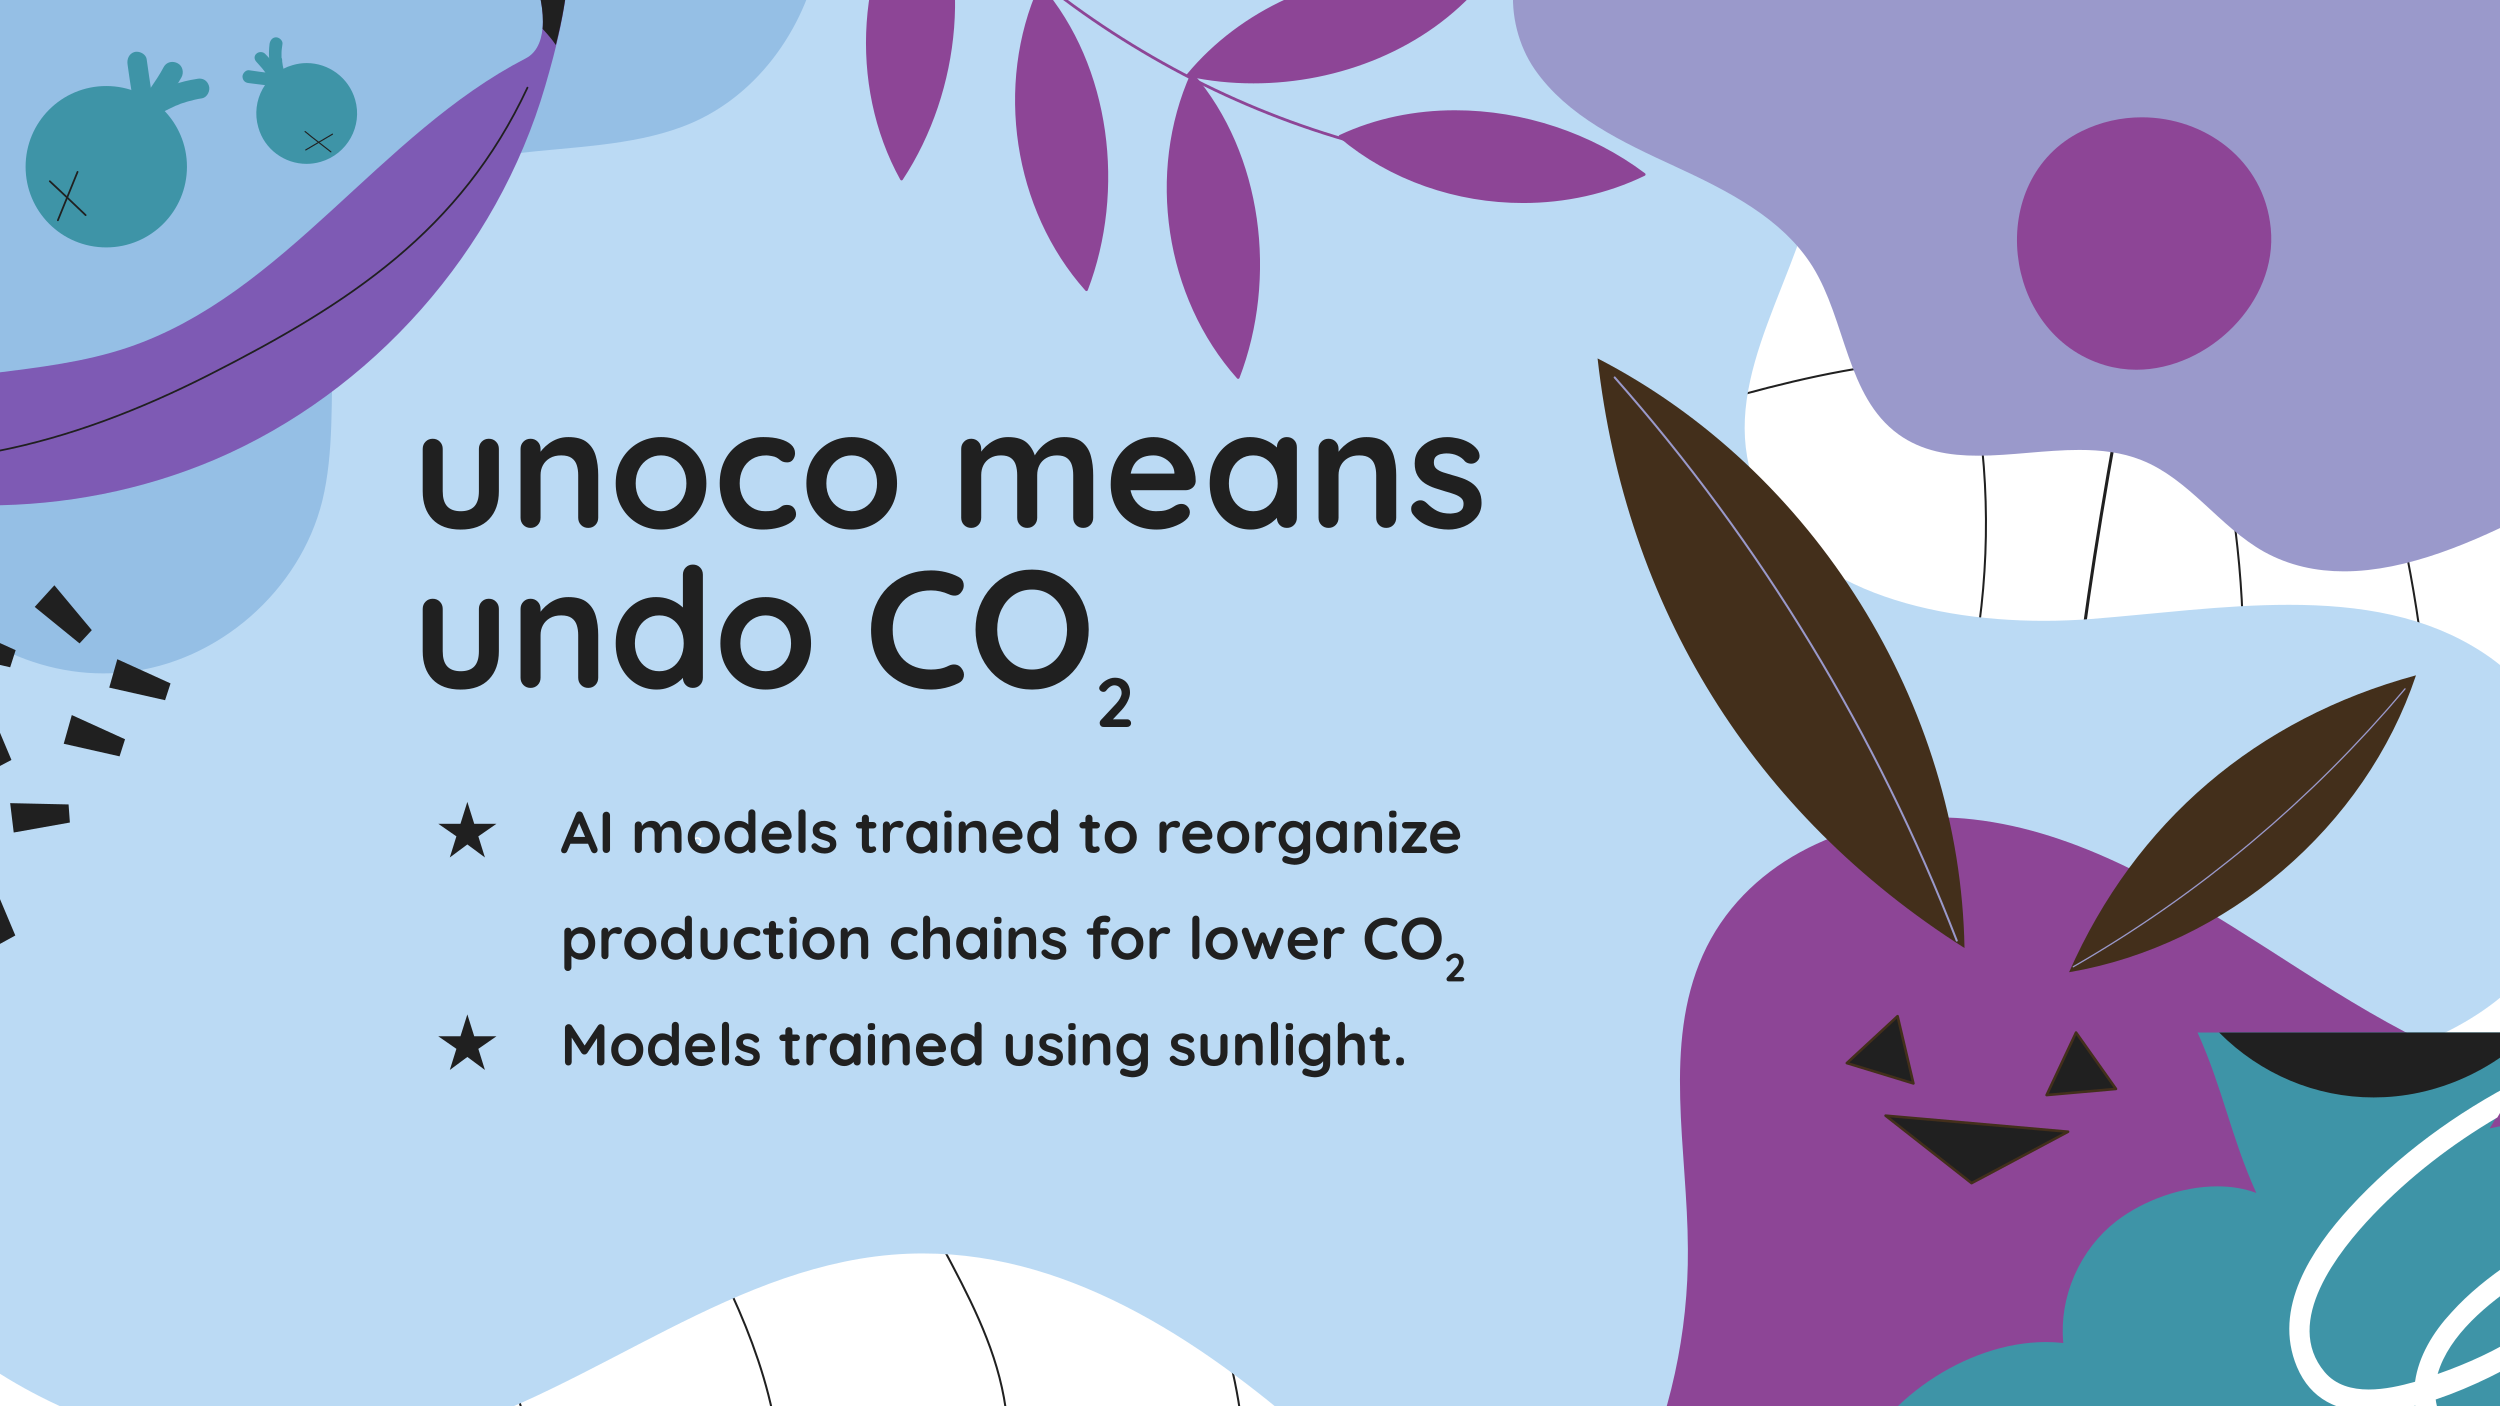 <svg version="1.1" viewBox="0.0 0.0 960.0 540.0" fill="none" stroke="none" stroke-linecap="square" stroke-miterlimit="10" xmlns:xlink="http://www.w3.org/1999/xlink" xmlns="http://www.w3.org/2000/svg"><rect x="0.0" y="0.0" width="960.0" height="540.0" fill="#808080" stroke="none"/><clipPath id="g30f193427b5_0_6601.0"><path d="m0 0l960.0 0l0 540.0l-960.0 0l0 -540.0z" clip-rule="nonzero"/></clipPath><g clip-path="url(#g30f193427b5_0_6601.0)"><path fill="#ffffff" d="m0 0l960.0 0l0 540.0l-960.0 0z" fill-rule="evenodd"/><path fill="#000000" fill-opacity="0.0" d="m147.137 297.737c-25.522 24.669 -28.124 65.564 -17.591 99.392c10.534 33.703 31.726 63.201 49.077 93.938c17.351 30.862 31.226 66.178 25.283 100.995" fill-rule="evenodd"/><path stroke="#202020" stroke-width="0.782" stroke-linejoin="round" stroke-linecap="round" d="m147.137 297.737c-25.522 24.669 -28.124 65.564 -17.591 99.392c10.534 33.703 31.726 63.201 49.077 93.938c17.351 30.862 31.226 66.178 25.283 100.995" fill-rule="evenodd"/><path fill="#000000" fill-opacity="0.0" d="m232.901 273.819c-21.941 29.498 -21.692 70.644 -10.419 105.585c11.158 35.077 31.851 66.053 49.077 98.528c17.226 32.59 31.361 68.531 27.635 105.211" fill-rule="evenodd"/><path stroke="#202020" stroke-width="0.782" stroke-linejoin="round" stroke-linecap="round" d="m232.901 273.819c-21.941 29.498 -21.692 70.644 -10.419 105.585c11.158 35.077 31.851 66.053 49.077 98.528c17.226 32.59 31.361 68.531 27.635 105.211" fill-rule="evenodd"/><path fill="#000000" fill-opacity="0.0" d="m383.594 575.339c6.693 -19.829 2.966 -41.884 -4.715 -61.463c-7.557 -19.464 -18.84 -37.43 -27.885 -56.394c-34.078 -71.133 -34.453 -157.389 -1.488 -228.897" fill-rule="evenodd"/><path stroke="#202020" stroke-width="0.782" stroke-linejoin="round" stroke-linecap="round" d="m383.594 575.339c6.693 -19.829 2.966 -41.884 -4.715 -61.463c-7.557 -19.464 -18.84 -37.43 -27.885 -56.394c-34.078 -71.133 -34.453 -157.389 -1.488 -228.897" fill-rule="evenodd"/><path fill="#000000" fill-opacity="0.0" d="m476.53 583.77c5.704 -40.656 -8.056 -81.552 -25.397 -118.846c-17.226 -37.305 -38.304 -73.246 -48.338 -113.028c-10.034 -39.907 -7.432 -85.507 18.84 -117.108" fill-rule="evenodd"/><path stroke="#202020" stroke-width="0.782" stroke-linejoin="round" stroke-linecap="round" d="m476.53 583.77c5.704 -40.656 -8.056 -81.552 -25.397 -118.846c-17.226 -37.305 -38.304 -73.246 -48.338 -113.028c-10.034 -39.907 -7.432 -85.507 18.84 -117.108" fill-rule="evenodd"/><path fill="#000000" fill-opacity="0.0" d="m-35.644 428.977c18.954 17.351 48.827 15.613 72.871 6.318c24.034 -9.295 45.111 -24.908 69.395 -33.214c43.373 -14.749 90.597 -4.58 135.698 2.852c45.111 7.432 95.062 10.908 133.106 -14.874" fill-rule="evenodd"/><path stroke="#202020" stroke-width="0.782" stroke-linejoin="round" stroke-linecap="round" d="m-35.644 428.977c18.954 17.351 48.827 15.613 72.871 6.318c24.034 -9.295 45.111 -24.908 69.395 -33.214c43.373 -14.749 90.597 -4.58 135.698 2.852c45.111 7.432 95.062 10.908 133.106 -14.874" fill-rule="evenodd"/><path fill="#000000" fill-opacity="0.0" d="m441.356 418.817c-24.783 48.952 -87.995 64.065 -142.765 61.088c-54.906 -2.852 -110.051 -18.09 -163.957 -7.557c-37.305 7.317 -71.133 26.521 -106.46 40.646c-35.317 13.885 -75.713 22.556 -111.04 8.306" fill-rule="evenodd"/><path stroke="#202020" stroke-width="0.782" stroke-linejoin="round" stroke-linecap="round" d="m441.356 418.817c-24.783 48.952 -87.995 64.065 -142.765 61.088c-54.906 -2.852 -110.051 -18.09 -163.957 -7.557c-37.305 7.317 -71.133 26.521 -106.46 40.646c-35.317 13.885 -75.713 22.556 -111.04 8.306" fill-rule="evenodd"/><path fill="#000000" fill-opacity="0.0" d="m726.857 340.508c34.703 -62.462 44.736 -138.185 27.51 -207.455c-12.272 -48.952 -37.43 -98.279 -24.658 -147.106" fill-rule="evenodd"/><path stroke="#202020" stroke-width="0.782" stroke-linejoin="round" stroke-linecap="round" d="m726.857 340.508c34.703 -62.462 44.736 -138.185 27.51 -207.455c-12.272 -48.952 -37.43 -98.279 -24.658 -147.106" fill-rule="evenodd"/><path fill="#000000" fill-opacity="0.0" d="m829.098 -17.269c-5.954 69.894 16.852 138.55 27.51 207.819c10.659 69.28 6.318 147.97 -42.634 198.285" fill-rule="evenodd"/><path stroke="#202020" stroke-width="0.782" stroke-linejoin="round" stroke-linecap="round" d="m829.098 -17.269c-5.954 69.894 16.852 138.55 27.51 207.819c10.659 69.28 6.318 147.97 -42.634 198.285" fill-rule="evenodd"/><path fill="#000000" fill-opacity="0.0" d="m901.092 400.982c42.759 -57.622 34.827 -137.311 19.089 -207.08c-15.863 -69.894 -37.43 -143.14 -16.113 -211.546" fill-rule="evenodd"/><path stroke="#202020" stroke-width="0.782" stroke-linejoin="round" stroke-linecap="round" d="m901.092 400.982c42.759 -57.622 34.827 -137.311 19.089 -207.08c-15.863 -69.894 -37.43 -143.14 -16.113 -211.546" fill-rule="evenodd"/><path fill="#000000" fill-opacity="0.0" d="m636.638 2.798c-9.909 35.566 -1.853 73.496 9.67 108.437c11.397 35.077 26.646 69.405 30.976 105.96c6.328 52.054 -10.659 106.574 -45.351 145.992" fill-rule="evenodd"/><path stroke="#202020" stroke-width="0.782" stroke-linejoin="round" stroke-linecap="round" d="m636.638 2.798c-9.909 35.566 -1.853 73.496 9.67 108.437c11.397 35.077 26.646 69.405 30.976 105.96c6.328 52.054 -10.659 106.574 -45.351 145.992" fill-rule="evenodd"/><path fill="#000000" fill-opacity="0.0" d="m510.49 44.816c-9.545 28.374 1.978 58.986 12.761 86.871c10.908 27.885 21.442 59.236 10.159 86.996" fill-rule="evenodd"/><path stroke="#202020" stroke-width="0.782" stroke-linejoin="round" stroke-linecap="round" d="m510.49 44.816c-9.545 28.374 1.978 58.986 12.761 86.871c10.908 27.885 21.442 59.236 10.159 86.996" fill-rule="evenodd"/><path fill="#000000" fill-opacity="0.0" d="m561.667 38.488c19.579 35.327 63.701 50.191 104.097 49.077c40.281 -0.864 79.189 -14.374 118.846 -21.931c65.189 -12.397 133.845 -8.306 195.933 15.238" fill-rule="evenodd"/><path stroke="#202020" stroke-width="0.782" stroke-linejoin="round" stroke-linecap="round" d="m561.667 38.488c19.579 35.327 63.701 50.191 104.097 49.077c40.281 -0.864 79.189 -14.374 118.846 -21.931c65.189 -12.397 133.845 -8.306 195.933 15.238" fill-rule="evenodd"/><path fill="#000000" fill-opacity="0.0" d="m991.706 127.843c-81.177 36.68 -176.104 1.853 -264.588 11.772c-52.179 5.943 -101.495 27.385 -153.049 37.18c-51.554 9.784 -111.04 5.454 -147.73 -32.225" fill-rule="evenodd"/><path stroke="#202020" stroke-width="0.782" stroke-linejoin="round" stroke-linecap="round" d="m991.706 127.843c-81.177 36.68 -176.104 1.853 -264.588 11.772c-52.179 5.943 -101.495 27.385 -153.049 37.18c-51.554 9.784 -111.04 5.454 -147.73 -32.225" fill-rule="evenodd"/><path fill="#000000" fill-opacity="0.0" d="m556.088 251.765c66.678 -26.521 141.527 -5.704 210.682 13.011c69.145 18.715 146.731 34.578 209.433 0" fill-rule="evenodd"/><path stroke="#202020" stroke-width="0.782" stroke-linejoin="round" stroke-linecap="round" d="m556.088 251.765c66.678 -26.521 141.527 -5.704 210.682 13.011c69.145 18.715 146.731 34.578 209.433 0" fill-rule="evenodd"/><path fill="#000000" fill-opacity="0.0" d="m812.487 165.386c-16.352 90.597 -21.931 151.571 -27.135 243.396" fill-rule="evenodd"/><path stroke="#202020" stroke-width="1.186" stroke-linejoin="round" stroke-linecap="round" d="m812.487 165.386c-16.352 90.597 -21.931 151.571 -27.135 243.396" fill-rule="evenodd"/><path fill="#000000" fill-opacity="0.0" d="m37.839 364.777c-13.136 35.941 4.216 75.473 22.805 108.937c18.59 33.464 39.657 69.644 34.203 107.449" fill-rule="evenodd"/><path stroke="#202020" stroke-width="0.782" stroke-linejoin="round" stroke-linecap="round" d="m37.839 364.777c-13.136 35.941 4.216 75.473 22.805 108.937c18.59 33.464 39.657 69.644 34.203 107.449" fill-rule="evenodd"/><path fill="#bbdaf4" d="m3.4829395E-4 0.014l0 527.519c32.538 20.501 71.925 31.603 111.183 31.603c18.587 0 37.146 -2.481 54.925 -7.642c63.305 -18.389 116.146 -67.345 182.484 -70.053c1.957 -0.085 3.927 -0.113 5.87 -0.113c58.541 0 110.503 36.154 153.136 74.051c44.235 39.33 86.939 83.905 144.842 101.628c12.93 3.998 26.881 5.969 40.889 5.969c48.545 0 97.729 -23.521 107.157 -66.75c9.613 -43.37 -23.124 -90.81 -3.374 -130.82c25.818 -52.161 110.39 -43.555 158.68 -79c44.731 -32.241 44.221 -105.002 -1.701 -135.385c-21.947 -14.66 -47.964 -18.772 -75.157 -18.772c-25.067 0 -51.14 3.502 -75.923 5.444c-5.912 0.454 -11.995 0.709 -18.162 0.709c-47.567 0 -99.444 -14.617 -112.148 -55.578c-12.151 -39.16 19.58 -77.483 25.492 -117.819c3.374 -22.968 -4.055 -45.922 -17.737 -64.992z" fill-rule="evenodd"/><path fill="#95bfe5" d="m-252.604 -17.642l0 0.25c-3.841 13.75 -4.455 28.249 -1.478 42.259c8.056 36.555 41.385 65.928 78.565 69.519c3.456 0.333 6.953 0.458 10.482 0.458c14.322 0 29.082 -2.186 43.175 -2.186c12.397 0 24.294 1.686 34.952 8.046c34.952 20.817 29.873 72.496 47.838 109.062c14.312 29.3 46.214 48.817 78.637 48.817c2.956 0 5.912 -0.156 8.858 -0.489c35.317 -3.716 66.792 -31.226 75.348 -65.804c9.045 -37.055 -4.955 -81.791 20.078 -110.665c27.385 -31.361 78.814 -18.35 117.847 -32.85c28.135 -10.284 47.588 -37.294 53.043 -66.418z" fill-rule="evenodd"/><path fill="#9a99cb" d="m596.983 -31.404c-19.329 10.908 -20.203 39.782 -7.682 57.997c12.522 18.101 33.703 28.01 53.906 37.305c20.078 9.295 41.145 19.828 52.793 38.418c12.896 20.692 13.011 49.941 32.964 64.44c9.014 6.505 19.516 8.233 30.633 8.233c12.584 0 25.959 -2.217 38.835 -2.217c8.264 0 16.331 0.906 23.857 3.903c18.465 7.307 29.862 25.522 47.089 35.192c9.659 5.34 20.026 7.536 30.695 7.536c24.252 0 50.034 -11.335 72.413 -22.774l2.852 -222.329l-378.355 -5.704z" fill-rule="evenodd"/><path fill="#8d4596" d="m744.738 313.902c-36.992 0 -75.255 17.882 -90.888 52.918c-15.363 34.453 -5.829 74.734 -5.704 112.778c0.25 32.1 -6.807 64.19 -20.193 93.189l426.058 0l0 -163.832c-15.238 7.286 -32.496 10.804 -49.649 10.804c-7.952 0 -15.894 -0.76 -23.586 -2.248c-40.157 -7.682 -75.848 -31.226 -110.79 -53.657c-35.077 -22.431 -71.757 -44.622 -112.278 -49.202c-4.278 -0.5 -8.618 -0.749 -12.969 -0.749z" fill-rule="evenodd"/><path fill="#8d4596" d="m822.459 45.045c-7.796 0 -15.717 1.707 -23.107 5.34c-37.554 18.465 -30.862 78.075 8.92 89.848c3.987 1.187 8.056 1.749 12.095 1.749c27.614 0 54.416 -25.97 51.606 -54.292c-2.529 -26.313 -25.428 -42.644 -49.514 -42.644z" fill-rule="evenodd"/><path fill="#432f1b" d="m613.469 137.627c10.783 95.676 59.61 174.741 140.902 226.42c-1.613 -93.439 -57.872 -183.661 -140.902 -226.42z" fill-rule="evenodd"/><path fill="#000000" fill-opacity="0.0" d="m751.394 361.194c-30.601 -79.064 -75.223 -152.674 -131.357 -216.25" fill-rule="evenodd"/><path stroke="#9a99cb" stroke-width="0.782" stroke-linejoin="round" stroke-linecap="round" d="m751.394 361.194c-30.601 -79.064 -75.223 -152.674 -131.357 -216.25" fill-rule="evenodd"/><path fill="#432f1b" d="m927.741 259.32l0 0c-61.224 16.612 -107.698 56.144 -133.22 114.016c60.474 -10.284 113.767 -55.77 133.22 -114.016z" fill-rule="evenodd"/><path fill="#000000" fill-opacity="0.0" d="m796.134 371.234c48.327 -27.76 91.7 -64.201 127.392 -106.71" fill-rule="evenodd"/><path stroke="#9a99cb" stroke-width="0.501" stroke-linejoin="round" stroke-linecap="round" d="m796.134 371.234c48.327 -27.76 91.7 -64.201 127.392 -106.71" fill-rule="evenodd"/><path fill="#3e94a7" d="m843.865 396.502c9.784 21.692 12.761 39.907 22.556 61.598c-4.632 -1.749 -9.722 -2.54 -14.957 -2.54c-13.677 0 -28.364 5.402 -38.585 13.198c-14.249 10.908 -22.306 29.373 -20.568 46.964c-2.217 -0.25 -4.455 -0.375 -6.714 -0.375c-30.685 0 -64.232 22.909 -75.078 51.315l375.493 0l0 -91.211c-6.974 -1.249 -13.823 -1.863 -20.536 -1.863c-21.421 0 -41.51 6.318 -60.381 18.965c9.045 -12.771 15.488 -29.623 9.909 -43.997c-3.966 -10.409 -14.988 -16.727 -26.022 -18.34c-2.446 -0.333 -4.903 -0.479 -7.369 -0.479c-8.525 0 -17.133 1.749 -25.595 3.581c8.306 -13.635 13.011 -23.43 21.317 -36.815z" fill-rule="evenodd"/><path fill="#ffffff" d="m983.345 483.58c1.624 0 2.914 1.01 3.404 4.018c1.478 9.659 -11.283 19.943 -18.101 24.408c-9.909 6.568 -21.317 11.647 -32.59 15.613c4.34 -15.113 19.579 -27.26 31.975 -35.566c2.227 -1.613 4.705 -3.102 7.182 -4.705c2.269 -1.291 5.6 -3.768 8.129 -3.768zm-15.936 -68.728l0 0c-24.169 12.386 -46.714 28.874 -65.065 48.827c-14.739 16.102 -29.738 38.783 -20.318 61.213c5.329 12.657 15.925 17.237 28.343 17.237c5.454 0 11.273 -0.885 17.133 -2.363c0.625 4.216 2.363 8.306 5.329 12.397c8.285 11.647 22.254 15.29 36.035 15.29c3.955 0 7.9 -0.302 11.679 -0.791c50.69 -6.204 93.563 -36.93 123.186 -77.461c1.905 -3.029 -1.093 -5.933 -4.122 -5.933c-1.311 0 -2.623 0.541 -3.56 1.842c-22.556 30.737 -52.179 54.781 -88.734 66.678c-12.105 4.07 -25.356 7.432 -38.408 7.432c-2.456 0 -4.892 -0.115 -7.317 -0.364c-12.397 -1.488 -24.793 -9.295 -26.282 -21.442c14.385 -4.84 28.135 -12.022 36.691 -17.476c8.67 -5.454 16.852 -12.511 20.942 -22.181c3.102 -7.067 4.83 -19.828 -5.329 -22.306c-0.947 -0.229 -1.905 -0.333 -2.873 -0.333c-7.421 0 -15.322 6.131 -20.797 9.753c-8.181 5.569 -15.988 11.772 -22.556 19.079c-7.068 7.557 -12.647 16.852 -14.01 26.646c-5.413 1.551 -11.751 2.977 -17.768 2.977c-6.526 0 -12.678 -1.676 -16.924 -6.693c-16.237 -19.339 5.329 -46.475 18.59 -60.36c14.125 -14.739 30.237 -27.135 47.713 -37.419c2.842 -4.715 5.444 -9.545 8.421 -14.249z" fill-rule="evenodd"/><path fill="#202020" d="m852.155 396.502c15.832 15.936 37.044 24.918 59.309 24.918c5.798 0 11.668 -0.604 17.528 -1.863c16.612 -3.591 31.112 -11.772 42.884 -23.055z" fill-rule="evenodd"/><path fill="#202020" d="m-55.955 275.817l-9.545 5.943l12.397 18.101l6.068 -3.352l-8.92 -20.692z" fill-rule="evenodd"/><path fill="#202020" d="m-2.789 338.642l-9.795 5.704l12.397 18.215l6.068 -3.341l-8.67 -20.578z" fill-rule="evenodd"/><path fill="#202020" d="m-29.684 279.783l-9.784 5.818l12.386 18.101l6.079 -3.352l-8.681 -20.568z" fill-rule="evenodd"/><path fill="#202020" d="m-36.127 311.757l-9.67 5.943l12.397 18.09l5.954 -3.341l-8.681 -20.692z" fill-rule="evenodd"/><path fill="#202020" d="m-40.707 241.491l-11.533 6.943l14.749 21.681l7.192 -3.966l-10.409 -24.658z" fill-rule="evenodd"/><path fill="#202020" d="m27.571 274.579l-3.102 11.023l21.442 4.84l2.103 -6.568l-20.443 -9.295z" fill-rule="evenodd"/><path fill="#202020" d="m-14.436 240.377l-3.227 10.898l21.567 4.965l2.103 -6.568l-20.443 -9.295z" fill-rule="evenodd"/><path fill="#202020" d="m45.047 253.138l-3.102 10.908l21.442 4.83l2.103 -6.443l-20.443 -9.295z" fill-rule="evenodd"/><path fill="#202020" d="m20.879 224.754l-7.557 8.306l17.226 14.01l4.705 -5.09l-14.374 -17.226z" fill-rule="evenodd"/><path fill="#202020" d="m-4.278 271.227l-9.67 5.704l12.272 18.09l6.068 -3.216l-8.67 -20.578z" fill-rule="evenodd"/><path fill="#202020" d="m3.903 308.406l1.364 11.283l21.567 -3.841l-0.5 -6.943l-22.431 -0.5z" fill-rule="evenodd"/><path fill="#3e94a7" d="m40.817 33.034c-17.226 0 -30.987 13.885 -30.987 30.987c0 17.101 13.76 30.987 30.987 30.987c17.101 0 30.976 -13.885 30.976 -30.987c0 -17.101 -13.875 -30.987 -30.976 -30.987z" fill-rule="evenodd"/><path fill="#3e94a7" d="m57.417 34.283c-0.01 0.021 -0.021 0.052 -0.042 0.073l0 0c0.01 0 0.01 -0.01 0.021 -0.01l0 0c0.01 -0.021 0.021 -0.042 0.021 -0.062zm-0.042 0.073c-0.021 0.021 -0.052 0.031 -0.083 0.042c-0.083 0.146 -0.114 0.198 -0.094 0.198c0.01 0 0.104 -0.114 0.177 -0.239zm8.795 -10.575c-1.332 0 -2.571 0.656 -3.3 1.946c-1.488 2.852 -3.341 5.579 -5.204 8.306c-0.104 0.104 -0.114 0.208 -0.271 0.312l0 0c-0.125 0.333 -0.364 0.572 -0.718 0.926c-0.5 0.614 -1.114 1.239 -1.488 1.853c-1.114 1.239 -2.352 2.488 -3.466 3.726c-1.364 1.364 -1.488 3.966 0 5.329c0.822 0.749 1.801 1.155 2.779 1.155c0.947 0 1.884 -0.375 2.675 -1.155c4.955 -4.965 9.17 -10.534 12.511 -16.487c0.989 -1.738 0.5 -4.34 -1.364 -5.329c-0.697 -0.396 -1.436 -0.583 -2.155 -0.583z" fill-rule="evenodd"/><path fill="#3e94a7" d="m58.604 45.848c-0.021 0 -0.073 0.021 -0.135 0.062l0 0c0.104 -0.042 0.146 -0.062 0.135 -0.062zm-6.099 -25.98c-0.354 0 -0.708 0.052 -1.03 0.156c-1.863 0.625 -2.852 2.602 -2.477 4.84c0.864 6.443 1.978 13.011 2.966 19.454c0.125 1.239 1.488 2.352 2.613 2.727c0.271 0.073 0.552 0.114 0.822 0.114c1.041 0 2.009 -0.52 2.894 -1.103c0.062 -0.062 0.125 -0.114 0.177 -0.146l0 0c-0.021 0 -0.031 0.01 -0.052 0.021c0.125 -0.125 0.489 -0.375 0.614 -0.5c0.375 -0.25 0.625 -0.5 0.989 -0.739c0.749 -0.5 1.488 -1.114 2.488 -1.613c1.478 -0.864 3.216 -1.613 4.955 -2.477c0.25 -0.125 0.364 -0.125 0.739 -0.25c0.25 -0.125 0.749 -0.375 1.114 -0.5l2.727 -0.864c1.863 -0.5 3.716 -0.989 5.579 -1.239c1.988 -0.375 3.227 -2.977 2.602 -4.83c-0.604 -1.832 -1.967 -2.737 -3.591 -2.737c-0.364 0 -0.739 0.042 -1.114 0.135c-6.12 0.895 -11.97 2.966 -17.185 6.12l0 0c-0.677 -4.601 -1.416 -9.17 -2.03 -13.812c-0.302 -1.634 -2.123 -2.758 -3.799 -2.758z" fill-rule="evenodd"/><path fill="#000000" fill-opacity="0.0" d="m19.125 69.598c4.59 4.34 9.295 8.67 13.76 13.011" fill-rule="evenodd"/><path stroke="#202020" stroke-width="0.688" stroke-linejoin="round" stroke-linecap="round" d="m19.125 69.598c4.59 4.34 9.295 8.67 13.76 13.011" fill-rule="evenodd"/><path fill="#000000" fill-opacity="0.0" d="m29.783 66.008c-2.477 6.193 -5.079 12.386 -7.557 18.579" fill-rule="evenodd"/><path stroke="#202020" stroke-width="0.688" stroke-linejoin="round" stroke-linecap="round" d="m29.783 66.008c-2.477 6.193 -5.079 12.386 -7.557 18.579" fill-rule="evenodd"/><path fill="#3e94a7" d="m117.775 24.218c-1.769 0 -3.56 0.25 -5.329 0.77c-10.284 2.842 -16.238 13.625 -13.261 23.909c2.352 8.493 10.107 14.031 18.527 14.031c1.78 0 3.591 -0.25 5.392 -0.77c10.284 -2.966 16.227 -13.75 13.261 -23.909c-2.456 -8.493 -10.232 -14.031 -18.59 -14.031z" fill-rule="evenodd"/><path fill="#3e94a7" d="m100.112 19.993c-0.614 0 -1.239 0.219 -1.676 0.656c-0.864 0.739 -0.989 2.103 0.125 3.216c0.749 0.874 1.364 1.488 1.988 2.238c0.364 0.489 0.614 0.739 0.989 1.239c0.125 0.125 0.25 0.489 0.375 0.614c0 0.125 0.25 0.125 0.25 0.25c1.239 1.613 2.227 3.476 3.341 5.204c0.427 0.697 1.343 1.145 2.196 1.145c0.364 0 0.729 -0.083 1.03 -0.271c1.114 -0.749 1.603 -2.113 0.989 -3.227c-2.238 -3.716 -4.84 -7.307 -7.931 -10.409c-0.437 -0.437 -1.051 -0.656 -1.676 -0.656z" fill-rule="evenodd"/><path fill="#3e94a7" d="m106.003 14.33c-1.364 0 -2.238 1.114 -2.488 2.477c-0.468 3.747 -0.229 7.63 0.781 11.335l0 0c-2.904 -0.354 -5.808 -0.739 -8.712 -1.176c-0.052 0 -0.104 -0.01 -0.156 -0.01c-1.187 0 -2.321 1.301 -2.321 2.488c0.125 1.613 1.124 2.352 2.477 2.477c4.091 0.5 8.181 0.999 12.272 1.613c0.042 0 0.094 0.01 0.135 0.01c1.332 0 2.821 -1.79 2.217 -3.112c-0.989 -2.227 -1.603 -4.58 -1.853 -6.807l0 -0.375c0 -0.25 0 -0.625 -0.25 -1.114l0 -1.863c0 -1.239 0.25 -2.227 0.375 -3.466c0.125 -1.239 -1.239 -2.477 -2.477 -2.477z" fill-rule="evenodd"/><path fill="#000000" fill-opacity="0.0" d="m117.4 57.577l10.284 -6.068" fill-rule="evenodd"/><path stroke="#202020" stroke-width="0.438" stroke-linejoin="round" stroke-linecap="round" d="m117.4 57.577l10.284 -6.068" fill-rule="evenodd"/><path fill="#000000" fill-opacity="0.0" d="m117.15 50.51c3.227 2.727 6.693 5.204 9.919 7.806" fill-rule="evenodd"/><path stroke="#202020" stroke-width="0.438" stroke-linejoin="round" stroke-linecap="round" d="m117.15 50.51c3.227 2.727 6.693 5.204 9.919 7.806" fill-rule="evenodd"/><path fill="#7e5ab4" d="m218.289 -11.076c-4.84 0 -8.556 1.364 -13.51 1.488c4.091 9.909 6.693 27.01 -2.852 31.975c-56.259 28.999 -92.7 90.711 -152.799 111.04c-33.339 11.273 -70.519 8.171 -103.358 20.817c-8.181 3.091 -15.863 7.182 -24.419 9.545c-4.372 1.28 -9.545 2.165 -14.624 2.165c-4.705 0 -9.316 -0.76 -13.136 -2.665l-2.727 5.579c31.871 16.779 67.927 25.21 103.972 25.21c29.967 0 59.933 -5.829 87.506 -17.528c60.724 -25.907 108.552 -80.178 127.017 -143.515c4.34 -14.864 7.817 -28.999 8.931 -44.112z" fill-rule="evenodd"/><path fill="#202020" d="m218.277 -11.201l0 0c-4.965 0.125 -8.681 1.488 -13.51 1.488c2.352 5.704 4.216 13.875 3.591 20.817c1.863 1.988 3.591 3.966 5.079 6.193c2.363 -9.295 4.091 -18.59 4.84 -28.499z" fill-rule="evenodd"/><path fill="#000000" fill-opacity="0.0" d="m202.55 33.659c-25.657 54.895 -68.166 82.78 -122.073 110.176c-53.906 27.385 -108.313 41.26 -167.673 29.613" fill-rule="evenodd"/><path stroke="#202020" stroke-width="0.688" stroke-linejoin="round" stroke-linecap="round" d="m202.55 33.659c-25.657 54.895 -68.166 82.78 -122.073 110.176c-53.906 27.385 -108.313 41.26 -167.673 29.613" fill-rule="evenodd"/><path fill="#000000" fill-opacity="0.0" d="m269.08 323.144c0 0.864 -0.614 1.364 -1.364 1.364c-0.739 0 -1.364 -0.5 -1.364 -1.364c0 -0.739 0.625 -1.364 1.364 -1.364c0.749 0 1.364 0.625 1.364 1.364z" fill-rule="evenodd"/><path stroke="#ffffff" stroke-width="0.625" stroke-linejoin="round" stroke-linecap="round" d="m269.08 323.144c0 0.864 -0.614 1.364 -1.364 1.364c-0.739 0 -1.364 -0.5 -1.364 -1.364c0 -0.739 0.625 -1.364 1.364 -1.364c0.749 0 1.364 0.625 1.364 1.364z" fill-rule="evenodd"/><path fill="#000000" fill-opacity="0.0" d="m318.928 -100.436c48.327 83.28 134.209 143.879 228.647 161.47" fill-rule="evenodd"/><path stroke="#8d4596" stroke-width="1.094" stroke-linejoin="round" stroke-linecap="round" d="m318.928 -100.436c48.327 83.28 134.209 143.879 228.647 161.47" fill-rule="evenodd"/><path fill="#8d4596" d="m354.245 -48.884c-24.908 33.089 -28.124 81.292 -8.056 117.607c22.431 -34.088 27.271 -81.677 8.056 -117.607z" fill-rule="evenodd"/><path stroke="#8d4596" stroke-width="1.094" stroke-linejoin="round" stroke-linecap="round" d="m354.245 -48.884c-24.908 33.089 -28.124 81.292 -8.056 117.607c22.431 -34.088 27.271 -81.677 8.056 -117.607z" fill-rule="evenodd"/><path fill="#8d4596" d="m399.479 -5.262l0 0c-16.977 37.794 -9.909 85.507 17.726 116.483c14.499 -38.044 8.92 -85.507 -17.726 -116.483z" fill-rule="evenodd"/><path stroke="#8d4596" stroke-width="1.094" stroke-linejoin="round" stroke-linecap="round" d="m399.479 -5.262l0 0c-16.977 37.794 -9.909 85.507 17.726 116.483c14.499 -38.044 8.92 -85.507 -17.726 -116.483z" fill-rule="evenodd"/><path fill="#8d4596" d="m457.723 28.44l0 0c-16.977 37.794 -9.909 85.507 17.726 116.494c14.624 -38.169 8.92 -85.507 -17.726 -116.494z" fill-rule="evenodd"/><path stroke="#8d4596" stroke-width="1.094" stroke-linejoin="round" stroke-linecap="round" d="m457.723 28.44l0 0c-16.977 37.794 -9.909 85.507 17.726 116.494c14.624 -38.169 8.92 -85.507 -17.726 -116.494z" fill-rule="evenodd"/><path fill="#8d4596" d="m540.93 -10.217c-32.069 0 -64.232 14.343 -84.695 39.032c8.192 1.78 16.633 2.654 25.106 2.654c32.808 0 66.095 -13.157 87.173 -37.971c-8.993 -2.508 -18.288 -3.716 -27.583 -3.716z" fill-rule="evenodd"/><path stroke="#8d4596" stroke-width="1.094" stroke-linejoin="round" stroke-linecap="round" d="m540.93 -10.217c-32.069 0 -64.232 14.343 -84.695 39.032c8.192 1.78 16.633 2.654 25.106 2.654c32.808 0 66.095 -13.157 87.173 -37.971c-8.993 -2.508 -18.288 -3.716 -27.583 -3.716z" fill-rule="evenodd"/><path fill="#8d4596" d="m482.779 -44.679c-31.986 0 -64.128 14.281 -84.664 39.043c8.16 1.769 16.56 2.644 25.002 2.644c32.839 0 66.178 -13.219 87.277 -37.96c-8.993 -2.519 -18.298 -3.726 -27.614 -3.726z" fill-rule="evenodd"/><path stroke="#8d4596" stroke-width="1.094" stroke-linejoin="round" stroke-linecap="round" d="m482.779 -44.679c-31.986 0 -64.128 14.281 -84.664 39.043c8.16 1.769 16.56 2.644 25.002 2.644c32.839 0 66.178 -13.219 87.277 -37.96c-8.993 -2.519 -18.298 -3.726 -27.614 -3.726z" fill-rule="evenodd"/><path fill="#8d4596" d="m558.789 42.886c-15.28 0 -30.425 3.029 -44.185 9.472c19.443 16.477 44.893 25.054 70.258 25.054c16.04 0 32.038 -3.424 46.485 -10.429c-20.495 -15.426 -46.714 -24.096 -72.559 -24.096z" fill-rule="evenodd"/><path stroke="#8d4596" stroke-width="1.094" stroke-linejoin="round" stroke-linecap="round" d="m558.789 42.886c-15.28 0 -30.425 3.029 -44.185 9.472c19.443 16.477 44.893 25.054 70.258 25.054c16.04 0 32.038 -3.424 46.485 -10.429c-20.495 -15.426 -46.714 -24.096 -72.559 -24.096z" fill-rule="evenodd"/><path fill="#000000" fill-opacity="0.0" d="m158.163 153.564l507.37 0l0 245.386l-507.37 0z" fill-rule="evenodd"/><path fill="#202020" d="m187.725 168.482q1.672 0 2.75 1.125q1.094 1.109 1.094 2.766l0 16.266q0 6.781 -3.781 10.75q-3.766 3.969 -10.875 3.969q-7.109 0 -10.859 -3.969q-3.734 -3.969 -3.734 -10.75l0 -16.266q0 -1.656 1.094 -2.766q1.094 -1.125 2.75 -1.125q1.656 0 2.75 1.125q1.094 1.109 1.094 2.766l0 16.266q0 3.906 1.719 5.797q1.734 1.875 5.188 1.875q3.516 0 5.25 -1.875q1.734 -1.891 1.734 -5.797l0 -16.266q0 -1.656 1.078 -2.766q1.094 -1.125 2.75 -1.125zm30.474 -0.641q4.734 0 7.188 1.984q2.469 1.984 3.391 5.281q0.938 3.297 0.938 7.328l0 16.375q0 1.672 -1.094 2.797q-1.078 1.109 -2.75 1.109q-1.656 0 -2.75 -1.109q-1.094 -1.125 -1.094 -2.797l0 -16.375q0 -2.125 -0.547 -3.812q-0.531 -1.703 -1.938 -2.719q-1.406 -1.031 -4.031 -1.031q-2.562 0 -4.328 1.031q-1.75 1.016 -2.688 2.719q-0.922 1.688 -0.922 3.812l0 16.375q0 1.672 -1.094 2.797q-1.094 1.109 -2.75 1.109q-1.656 0 -2.75 -1.109q-1.094 -1.125 -1.094 -2.797l0 -26.438q0 -1.656 1.094 -2.766q1.094 -1.125 2.75 -1.125q1.656 0 2.75 1.125q1.094 1.109 1.094 2.766l0 2.766l-0.969 -0.203q0.578 -1.078 1.656 -2.328q1.094 -1.25 2.562 -2.328q1.484 -1.094 3.328 -1.766q1.859 -0.672 4.047 -0.672zm53.05 17.781q0 5.25 -2.344 9.25q-2.328 4.0 -6.266 6.25q-3.938 2.234 -8.797 2.234q-4.859 0 -8.797 -2.234q-3.938 -2.25 -6.281 -6.25q-2.328 -4.0 -2.328 -9.25q0 -5.25 2.328 -9.25q2.344 -4.0 6.281 -6.266q3.938 -2.266 8.797 -2.266q4.859 0 8.797 2.266q3.938 2.266 6.266 6.266q2.344 4.0 2.344 9.25zm-7.672 0q0 -3.266 -1.312 -5.656q-1.312 -2.406 -3.531 -3.75q-2.203 -1.344 -4.891 -1.344q-2.688 0 -4.906 1.344q-2.203 1.344 -3.516 3.75q-1.312 2.391 -1.312 5.656q0 3.203 1.312 5.609q1.312 2.391 3.516 3.734q2.219 1.344 4.906 1.344q2.688 0 4.891 -1.344q2.219 -1.344 3.531 -3.734q1.312 -2.406 1.312 -5.609zm29.623 -17.781q3.656 0 6.375 0.766q2.719 0.766 4.219 2.141q1.5 1.375 1.5 3.297q0 1.281 -0.766 2.406q-0.766 1.109 -2.234 1.109q-1.031 0 -1.703 -0.281q-0.672 -0.297 -1.188 -0.734q-0.5 -0.453 -1.203 -0.844q-0.641 -0.375 -1.953 -0.594q-1.312 -0.234 -1.953 -0.234q-3.266 0 -5.547 1.406q-2.266 1.406 -3.484 3.812q-1.219 2.406 -1.219 5.531q0 3.078 1.25 5.484q1.25 2.391 3.453 3.797q2.219 1.406 5.094 1.406q1.594 0 2.75 -0.188q1.156 -0.188 1.922 -0.578q0.891 -0.516 1.594 -1.078q0.719 -0.578 2.125 -0.578q1.656 0 2.547 1.062q0.906 1.047 0.906 2.578q0 1.609 -1.797 2.922q-1.797 1.312 -4.703 2.109q-2.906 0.797 -6.297 0.797q-5.062 0 -8.781 -2.328q-3.703 -2.344 -5.719 -6.375q-2.016 -4.031 -2.016 -9.031q0 -5.25 2.141 -9.25q2.141 -4.0 5.953 -6.266q3.812 -2.266 8.734 -2.266zm51.264 17.781q0 5.25 -2.344 9.25q-2.328 4.0 -6.266 6.25q-3.938 2.234 -8.797 2.234q-4.859 0 -8.797 -2.234q-3.938 -2.25 -6.281 -6.25q-2.328 -4.0 -2.328 -9.25q0 -5.25 2.328 -9.25q2.344 -4.0 6.281 -6.266q3.938 -2.266 8.797 -2.266q4.859 0 8.797 2.266q3.938 2.266 6.266 6.266q2.344 4.0 2.344 9.25zm-7.672 0q0 -3.266 -1.312 -5.656q-1.312 -2.406 -3.531 -3.75q-2.203 -1.344 -4.891 -1.344q-2.688 0 -4.906 1.344q-2.203 1.344 -3.516 3.75q-1.312 2.391 -1.312 5.656q0 3.203 1.312 5.609q1.312 2.391 3.516 3.734q2.219 1.344 4.906 1.344q2.688 0 4.891 -1.344q2.219 -1.344 3.531 -3.734q1.312 -2.406 1.312 -5.609zm50.293 -17.781q5.125 0 7.547 2.469q2.438 2.453 3.203 6.359l-1.078 -0.578l0.5 -1.016q0.781 -1.484 2.375 -3.172q1.594 -1.703 3.859 -2.875q2.281 -1.188 5.094 -1.188q4.609 0 7.016 1.984q2.406 1.984 3.297 5.281q0.891 3.297 0.891 7.328l0 16.375q0 1.672 -1.094 2.797q-1.078 1.109 -2.734 1.109q-1.672 0 -2.766 -1.109q-1.078 -1.125 -1.078 -2.797l0 -16.375q0 -2.125 -0.516 -3.812q-0.516 -1.703 -1.859 -2.719q-1.344 -1.031 -3.844 -1.031q-2.422 0 -4.156 1.031q-1.719 1.016 -2.594 2.719q-0.859 1.688 -0.859 3.812l0 16.375q0 1.672 -1.094 2.797q-1.078 1.109 -2.75 1.109q-1.656 0 -2.75 -1.109q-1.094 -1.125 -1.094 -2.797l0 -16.375q0 -2.125 -0.516 -3.812q-0.5 -1.703 -1.844 -2.719q-1.344 -1.031 -3.844 -1.031q-2.422 0 -4.156 1.031q-1.734 1.016 -2.594 2.719q-0.859 1.688 -0.859 3.812l0 16.375q0 1.672 -1.094 2.797q-1.094 1.109 -2.75 1.109q-1.656 0 -2.75 -1.109q-1.094 -1.125 -1.094 -2.797l0 -26.438q0 -1.656 1.094 -2.766q1.094 -1.125 2.75 -1.125q1.656 0 2.75 1.125q1.094 1.109 1.094 2.766l0 2.766l-0.969 -0.203q0.578 -1.078 1.594 -2.328q1.031 -1.25 2.5 -2.328q1.484 -1.094 3.266 -1.766q1.797 -0.672 3.906 -0.672zm57.149 35.516q-5.438 0 -9.438 -2.266q-4.0 -2.281 -6.141 -6.188q-2.141 -3.906 -2.141 -8.828q0 -5.766 2.328 -9.828q2.344 -4.062 6.109 -6.234q3.781 -2.172 8.016 -2.172q3.25 0 6.156 1.344q2.922 1.344 5.156 3.688q2.25 2.328 3.562 5.406q1.312 3.062 1.312 6.516q-0.062 1.531 -1.219 2.5q-1.156 0.953 -2.688 0.953l-24.453 0l-1.922 -6.391l23.5 0l-1.406 1.281l0 -1.734q-0.141 -1.859 -1.328 -3.328q-1.172 -1.469 -2.938 -2.328q-1.766 -0.875 -3.734 -0.875q-1.922 0 -3.594 0.516q-1.656 0.516 -2.875 1.734q-1.219 1.203 -1.922 3.266q-0.703 2.047 -0.703 5.172q0 3.453 1.438 5.859q1.438 2.406 3.703 3.656q2.281 1.234 4.844 1.234q2.359 0 3.766 -0.375q1.422 -0.391 2.281 -0.922q0.859 -0.547 1.562 -0.938q1.156 -0.578 2.188 -0.578q1.406 0 2.328 0.969q0.922 0.953 0.922 2.234q0 1.734 -1.781 3.141q-1.672 1.406 -4.688 2.469q-3.0 1.047 -6.203 1.047zm49.922 -35.516q1.672 0 2.75 1.094q1.094 1.078 1.094 2.812l0 27.062q0 1.672 -1.094 2.797q-1.078 1.109 -2.75 1.109q-1.656 0 -2.75 -1.109q-1.078 -1.125 -1.078 -2.797l0 -3.141l1.406 0.578q0 0.844 -0.906 2.031q-0.891 1.172 -2.438 2.328q-1.531 1.156 -3.609 1.953q-2.078 0.797 -4.516 0.797q-4.406 0 -8.0 -2.266q-3.578 -2.281 -5.656 -6.281q-2.078 -4.0 -2.078 -9.188q0 -5.25 2.078 -9.25q2.078 -4.0 5.594 -6.266q3.531 -2.266 7.812 -2.266q2.75 0 5.047 0.828q2.312 0.828 4.0 2.109q1.703 1.281 2.625 2.594q0.938 1.312 0.938 2.203l-2.297 0.844l0 -4.672q0 -1.672 1.078 -2.781q1.094 -1.125 2.75 -1.125zm-12.922 28.469q2.812 0 4.922 -1.406q2.109 -1.406 3.297 -3.828q1.188 -2.438 1.188 -5.453q0 -3.062 -1.188 -5.5q-1.188 -2.438 -3.297 -3.844q-2.109 -1.406 -4.922 -1.406q-2.75 0 -4.875 1.406q-2.109 1.406 -3.297 3.844q-1.172 2.438 -1.172 5.5q0 3.016 1.172 5.453q1.188 2.422 3.297 3.828q2.125 1.406 4.875 1.406zm43.395 -28.469q4.734 0 7.188 1.984q2.469 1.984 3.391 5.281q0.938 3.297 0.938 7.328l0 16.375q0 1.672 -1.094 2.797q-1.078 1.109 -2.75 1.109q-1.656 0 -2.75 -1.109q-1.094 -1.125 -1.094 -2.797l0 -16.375q0 -2.125 -0.547 -3.812q-0.531 -1.703 -1.938 -2.719q-1.406 -1.031 -4.031 -1.031q-2.562 0 -4.328 1.031q-1.75 1.016 -2.688 2.719q-0.922 1.688 -0.922 3.812l0 16.375q0 1.672 -1.094 2.797q-1.094 1.109 -2.75 1.109q-1.656 0 -2.75 -1.109q-1.094 -1.125 -1.094 -2.797l0 -26.438q0 -1.656 1.094 -2.766q1.094 -1.125 2.75 -1.125q1.656 0 2.75 1.125q1.094 1.109 1.094 2.766l0 2.766l-0.969 -0.203q0.578 -1.078 1.656 -2.328q1.094 -1.25 2.562 -2.328q1.484 -1.094 3.328 -1.766q1.859 -0.672 4.047 -0.672zm17.847 29.562q-0.641 -0.891 -0.578 -2.297q0.062 -1.422 1.672 -2.438q1.016 -0.641 2.172 -0.547q1.156 0.094 2.25 1.188q1.844 1.859 3.891 2.891q2.047 1.016 5.125 1.016q0.953 -0.062 2.109 -0.281q1.156 -0.234 2.016 -1.031q0.875 -0.797 0.875 -2.469q0 -1.406 -0.969 -2.234q-0.953 -0.844 -2.531 -1.406q-1.562 -0.578 -3.484 -1.094q-1.984 -0.578 -4.062 -1.281q-2.078 -0.703 -3.812 -1.812q-1.719 -1.125 -2.812 -2.984q-1.094 -1.859 -1.094 -4.672q0 -3.203 1.797 -5.438q1.797 -2.25 4.641 -3.453q2.844 -1.219 5.984 -1.219q1.984 0 4.156 0.484q2.188 0.469 4.156 1.531q1.984 1.047 3.344 2.781q0.703 0.953 0.828 2.297q0.125 1.344 -1.219 2.438q-0.969 0.766 -2.25 0.672q-1.266 -0.094 -2.109 -0.859q-1.078 -1.406 -2.906 -2.234q-1.828 -0.844 -4.188 -0.844q-0.969 0 -2.094 0.234q-1.109 0.219 -1.953 0.953q-0.828 0.734 -0.828 2.328q0 1.484 0.953 2.344q0.969 0.859 2.594 1.406q1.641 0.547 3.5 1.062q1.922 0.5 3.906 1.203q1.984 0.703 3.641 1.859q1.672 1.156 2.688 2.984q1.031 1.812 1.031 4.641q0 3.25 -1.922 5.562q-1.922 2.297 -4.797 3.484q-2.875 1.188 -5.891 1.188q-3.781 0 -7.562 -1.312q-3.766 -1.312 -6.266 -4.641z" fill-rule="nonzero"/><path fill="#202020" d="m187.725 229.922q1.672 0 2.75 1.125q1.094 1.109 1.094 2.766l0 16.266q0 6.781 -3.781 10.75q-3.766 3.969 -10.875 3.969q-7.109 0 -10.859 -3.969q-3.734 -3.969 -3.734 -10.75l0 -16.266q0 -1.656 1.094 -2.766q1.094 -1.125 2.75 -1.125q1.656 0 2.75 1.125q1.094 1.109 1.094 2.766l0 16.266q0 3.906 1.719 5.797q1.734 1.875 5.188 1.875q3.516 0 5.25 -1.875q1.734 -1.891 1.734 -5.797l0 -16.266q0 -1.656 1.078 -2.766q1.094 -1.125 2.75 -1.125zm30.474 -0.641q4.734 0 7.188 1.984q2.469 1.984 3.391 5.281q0.938 3.297 0.938 7.328l0 16.375q0 1.672 -1.094 2.797q-1.078 1.109 -2.75 1.109q-1.656 0 -2.75 -1.109q-1.094 -1.125 -1.094 -2.797l0 -16.375q0 -2.125 -0.547 -3.812q-0.531 -1.703 -1.938 -2.719q-1.406 -1.031 -4.031 -1.031q-2.562 0 -4.328 1.031q-1.75 1.016 -2.688 2.719q-0.922 1.688 -0.922 3.812l0 16.375q0 1.672 -1.094 2.797q-1.094 1.109 -2.75 1.109q-1.656 0 -2.75 -1.109q-1.094 -1.125 -1.094 -2.797l0 -26.438q0 -1.656 1.094 -2.766q1.094 -1.125 2.75 -1.125q1.656 0 2.75 1.125q1.094 1.109 1.094 2.766l0 2.766l-0.969 -0.203q0.578 -1.078 1.656 -2.328q1.094 -1.25 2.562 -2.328q1.484 -1.094 3.328 -1.766q1.859 -0.672 4.047 -0.672zm47.863 -12.484q1.672 0 2.75 1.094q1.094 1.078 1.094 2.812l0 39.547q0 1.672 -1.094 2.797q-1.078 1.109 -2.75 1.109q-1.656 0 -2.75 -1.109q-1.078 -1.125 -1.078 -2.797l0 -3.141l1.406 0.578q0 0.844 -0.906 2.031q-0.891 1.172 -2.438 2.328q-1.531 1.156 -3.609 1.953q-2.078 0.797 -4.516 0.797q-4.406 0 -8.0 -2.266q-3.578 -2.281 -5.656 -6.281q-2.078 -4 -2.078 -9.188q0 -5.25 2.078 -9.25q2.078 -4.0 5.594 -6.266q3.531 -2.266 7.812 -2.266q2.75 0 5.047 0.828q2.312 0.828 4.0 2.109q1.703 1.281 2.625 2.594q0.938 1.312 0.938 2.203l-2.297 0.844l0 -17.156q0 -1.672 1.078 -2.781q1.094 -1.125 2.75 -1.125zm-12.922 40.953q2.812 0 4.922 -1.406q2.109 -1.406 3.297 -3.828q1.188 -2.438 1.188 -5.453q0 -3.062 -1.188 -5.5q-1.188 -2.438 -3.297 -3.844q-2.109 -1.406 -4.922 -1.406q-2.75 0 -4.875 1.406q-2.109 1.406 -3.297 3.844q-1.172 2.438 -1.172 5.5q0 3.016 1.172 5.453q1.188 2.422 3.297 3.828q2.125 1.406 4.875 1.406zm58.301 -10.688q0 5.25 -2.344 9.25q-2.328 4.0 -6.266 6.25q-3.938 2.234 -8.797 2.234q-4.859 0 -8.797 -2.234q-3.938 -2.25 -6.281 -6.25q-2.328 -4 -2.328 -9.25q0 -5.25 2.328 -9.25q2.344 -4.0 6.281 -6.266q3.938 -2.266 8.797 -2.266q4.859 0 8.797 2.266q3.938 2.266 6.266 6.266q2.344 4.0 2.344 9.25zm-7.672 0q0 -3.266 -1.312 -5.656q-1.312 -2.406 -3.531 -3.75q-2.203 -1.344 -4.891 -1.344q-2.688 0 -4.906 1.344q-2.203 1.344 -3.516 3.75q-1.312 2.391 -1.312 5.656q0 3.203 1.312 5.609q1.312 2.391 3.516 3.734q2.219 1.344 4.906 1.344q2.688 0 4.891 -1.344q2.219 -1.344 3.531 -3.734q1.312 -2.406 1.312 -5.609zm64.309 -25.531q1.672 0.828 1.953 2.625q0.297 1.797 -0.922 3.266q-0.828 1.156 -2.141 1.281q-1.312 0.125 -2.656 -0.516q-1.547 -0.703 -3.25 -1.078q-1.688 -0.391 -3.547 -0.391q-3.453 0 -6.172 1.094q-2.719 1.078 -4.641 3.094q-1.922 2.016 -2.922 4.766q-0.984 2.75 -0.984 6.078q0 3.906 1.125 6.797q1.125 2.875 3.109 4.797q1.984 1.922 4.672 2.844q2.688 0.922 5.812 0.922q1.734 0 3.453 -0.312q1.734 -0.328 3.344 -1.156q1.344 -0.641 2.656 -0.438q1.312 0.188 2.203 1.344q1.281 1.594 0.922 3.297q-0.344 1.688 -1.953 2.453q-1.656 0.828 -3.422 1.375q-1.75 0.547 -3.547 0.828q-1.797 0.297 -3.656 0.297q-4.609 0 -8.734 -1.469q-4.125 -1.469 -7.359 -4.344q-3.234 -2.891 -5.094 -7.203q-1.844 -4.328 -1.844 -10.031q0 -4.922 1.688 -9.078q1.703 -4.156 4.797 -7.203q3.109 -3.047 7.328 -4.734q4.234 -1.703 9.219 -1.703q2.828 0 5.516 0.641q2.688 0.641 5.047 1.859zm49.987 20.219q0 4.812 -1.609 8.969q-1.594 4.156 -4.516 7.328q-2.906 3.172 -6.906 4.969q-4.0 1.781 -8.734 1.781q-4.734 0 -8.703 -1.781q-3.969 -1.797 -6.875 -4.969q-2.906 -3.172 -4.516 -7.328q-1.594 -4.156 -1.594 -8.969q0 -4.797 1.594 -8.953q1.609 -4.156 4.516 -7.328q2.906 -3.172 6.875 -4.953q3.969 -1.797 8.703 -1.797q4.734 0 8.734 1.797q4.0 1.781 6.906 4.953q2.922 3.172 4.516 7.328q1.609 4.156 1.609 8.953zm-8.312 0q0 -4.281 -1.734 -7.766q-1.734 -3.484 -4.75 -5.531q-3.0 -2.062 -6.969 -2.062q-3.969 0 -6.984 2.062q-3.0 2.047 -4.703 5.5q-1.688 3.453 -1.688 7.797q0 4.297 1.688 7.781q1.703 3.484 4.703 5.531q3.016 2.047 6.984 2.047q3.969 0 6.969 -2.047q3.016 -2.047 4.75 -5.531q1.734 -3.484 1.734 -7.781z" fill-rule="nonzero"/><path fill="#202020" d="m432.829 276.219q0.641 0 1.062 0.438q0.438 0.422 0.438 1.062q0 0.609 -0.438 1.031q-0.422 0.406 -1.062 0.406l-9.062 0q-0.688 0 -1.094 -0.422q-0.391 -0.438 -0.391 -1.094q0 -0.672 0.469 -1.172l5.812 -6.219q1.0 -1.062 1.562 -2.172q0.578 -1.125 0.578 -1.953q0 -1.344 -0.781 -2.156q-0.766 -0.812 -2.047 -0.812q-0.5 0 -1.047 0.25q-0.531 0.234 -1.031 0.672q-0.484 0.422 -0.906 0.984q-0.328 0.422 -0.641 0.531q-0.312 0.094 -0.594 0.094q-0.578 0 -1.078 -0.438q-0.484 -0.438 -0.484 -1.016q0 -0.453 0.297 -0.875q0.312 -0.438 0.766 -0.891q0.672 -0.672 1.484 -1.172q0.828 -0.5 1.703 -0.781q0.891 -0.281 1.719 -0.281q1.781 0 3.094 0.703q1.328 0.703 2.047 2.0q0.719 1.297 0.719 3.047q0 1.469 -0.875 3.266q-0.859 1.797 -2.312 3.375l-3.609 3.844l-0.297 -0.25l6.0 0z" fill-rule="nonzero"/><path fill="#000000" fill-opacity="0.0" d="m158.241 296.787l462.583 0l0 201.953l-462.583 0z" fill-rule="evenodd"/><path fill="#202020" d="m168.288 316.329l8.531 0l2.641 -8.406l2.641 8.406l8.547 0l-6.969 4.828l2.531 8.109l-6.75 -5.0l-6.734 5.0l2.531 -8.109l-6.969 -4.828z" fill-rule="nonzero"/><path fill="#202020" d="m222.757 315.251l-4.891 11.5q-0.156 0.438 -0.484 0.672q-0.328 0.234 -0.719 0.234q-0.609 0 -0.906 -0.328q-0.297 -0.344 -0.297 -0.844q0 -0.203 0.078 -0.438l5.641 -13.547q0.172 -0.453 0.547 -0.703q0.375 -0.25 0.812 -0.203q0.406 0 0.75 0.25q0.359 0.234 0.516 0.656l5.578 13.281q0.109 0.297 0.109 0.547q0 0.609 -0.406 0.969q-0.391 0.359 -0.859 0.359q-0.406 0 -0.734 -0.25q-0.328 -0.25 -0.516 -0.672l-4.875 -11.359l0.656 -0.125zm-4.188 8.734l1.25 -2.594l6.109 0l0.438 2.594l-7.797 0zm15.68 2.188q0 0.578 -0.438 0.984q-0.422 0.391 -0.984 0.391q-0.641 0 -1.031 -0.391q-0.375 -0.406 -0.375 -0.984l0 -13.109q0 -0.578 0.406 -0.969q0.406 -0.406 1.047 -0.406q0.531 0 0.953 0.406q0.422 0.391 0.422 0.969l0 13.109zm15.887 -10.969q1.812 0 2.672 0.875q0.859 0.859 1.125 2.25l-0.375 -0.203l0.172 -0.359q0.281 -0.531 0.844 -1.125q0.562 -0.609 1.359 -1.016q0.812 -0.422 1.812 -0.422q1.625 0 2.469 0.703q0.859 0.703 1.172 1.875q0.328 1.156 0.328 2.578l0 5.812q0 0.578 -0.391 0.984q-0.391 0.391 -0.969 0.391q-0.594 0 -0.984 -0.391q-0.375 -0.406 -0.375 -0.984l0 -5.812q0 -0.734 -0.188 -1.328q-0.188 -0.609 -0.656 -0.969q-0.469 -0.375 -1.359 -0.375q-0.859 0 -1.469 0.375q-0.609 0.359 -0.922 0.969q-0.312 0.594 -0.312 1.328l0 5.812q0 0.578 -0.391 0.984q-0.375 0.391 -0.969 0.391q-0.578 0 -0.969 -0.391q-0.391 -0.406 -0.391 -0.984l0 -5.812q0 -0.734 -0.188 -1.328q-0.172 -0.609 -0.656 -0.969q-0.469 -0.375 -1.344 -0.375q-0.859 0 -1.484 0.375q-0.609 0.359 -0.922 0.969q-0.297 0.594 -0.297 1.328l0 5.812q0 0.578 -0.391 0.984q-0.375 0.391 -0.969 0.391q-0.578 0 -0.969 -0.391q-0.391 -0.406 -0.391 -0.984l0 -9.359q0 -0.594 0.391 -0.984q0.391 -0.406 0.969 -0.406q0.594 0 0.969 0.406q0.391 0.391 0.391 0.984l0 0.969l-0.344 -0.062q0.219 -0.391 0.578 -0.828q0.359 -0.438 0.875 -0.828q0.531 -0.391 1.156 -0.625q0.641 -0.234 1.391 -0.234zm26.28 6.297q0 1.859 -0.828 3.281q-0.828 1.406 -2.219 2.203q-1.391 0.781 -3.125 0.781q-1.719 0 -3.109 -0.781q-1.391 -0.797 -2.219 -2.203q-0.828 -1.422 -0.828 -3.281q0 -1.859 0.828 -3.266q0.828 -1.422 2.219 -2.219q1.391 -0.812 3.109 -0.812q1.734 0 3.125 0.812q1.391 0.797 2.219 2.219q0.828 1.406 0.828 3.266zm-2.719 0q0 -1.156 -0.469 -2.0q-0.469 -0.859 -1.25 -1.328q-0.781 -0.484 -1.734 -0.484q-0.953 0 -1.734 0.484q-0.781 0.469 -1.25 1.328q-0.453 0.844 -0.453 2.0q0 1.125 0.453 1.984q0.469 0.844 1.25 1.328q0.781 0.469 1.734 0.469q0.953 0 1.734 -0.469q0.781 -0.484 1.25 -1.328q0.469 -0.859 0.469 -1.984zm15.012 -10.719q0.594 0 0.969 0.391q0.391 0.375 0.391 0.984l0 14.016q0 0.578 -0.391 0.984q-0.375 0.391 -0.969 0.391q-0.578 0 -0.969 -0.391q-0.391 -0.406 -0.391 -0.984l0 -1.109l0.5 0.203q0 0.281 -0.312 0.703q-0.312 0.422 -0.859 0.828q-0.547 0.406 -1.281 0.688q-0.734 0.281 -1.594 0.281q-1.562 0 -2.844 -0.797q-1.266 -0.797 -2.0 -2.219q-0.734 -1.422 -0.734 -3.25q0 -1.859 0.734 -3.266q0.734 -1.422 1.984 -2.219q1.25 -0.812 2.766 -0.812q0.969 0 1.781 0.297q0.828 0.281 1.422 0.734q0.594 0.453 0.922 0.922q0.344 0.469 0.344 0.781l-0.828 0.297l0 -6.078q0 -0.578 0.391 -0.969q0.391 -0.406 0.969 -0.406zm-4.578 14.5q1.0 0 1.75 -0.5q0.75 -0.5 1.172 -1.359q0.422 -0.859 0.422 -1.922q0 -1.094 -0.422 -1.953q-0.422 -0.859 -1.172 -1.359q-0.75 -0.5 -1.75 -0.5q-0.969 0 -1.719 0.5q-0.75 0.5 -1.172 1.359q-0.406 0.859 -0.406 1.953q0 1.062 0.406 1.922q0.422 0.859 1.172 1.359q0.75 0.5 1.719 0.5zm14.603 2.484q-1.938 0 -3.359 -0.797q-1.406 -0.797 -2.172 -2.172q-0.75 -1.391 -0.75 -3.141q0 -2.031 0.828 -3.469q0.828 -1.453 2.156 -2.219q1.344 -0.766 2.844 -0.766q1.156 0 2.188 0.484q1.031 0.469 1.812 1.297q0.797 0.828 1.25 1.922q0.469 1.078 0.469 2.297q-0.016 0.547 -0.422 0.891q-0.406 0.328 -0.953 0.328l-8.656 0l-0.672 -2.266l8.312 0l-0.5 0.453l0 -0.609q-0.047 -0.656 -0.469 -1.172q-0.422 -0.531 -1.047 -0.828q-0.609 -0.312 -1.312 -0.312q-0.688 0 -1.281 0.188q-0.578 0.172 -1.016 0.609q-0.422 0.438 -0.672 1.156q-0.25 0.719 -0.25 1.828q0 1.234 0.5 2.078q0.516 0.844 1.312 1.297q0.812 0.438 1.719 0.438q0.844 0 1.328 -0.125q0.5 -0.141 0.812 -0.328q0.312 -0.203 0.547 -0.344q0.422 -0.203 0.781 -0.203q0.5 0 0.828 0.344q0.328 0.344 0.328 0.797q0 0.609 -0.641 1.109q-0.594 0.5 -1.656 0.875q-1.062 0.359 -2.188 0.359zm10.602 -1.594q0 0.578 -0.406 0.984q-0.391 0.391 -0.984 0.391q-0.562 0 -0.953 -0.391q-0.375 -0.406 -0.375 -0.984l0 -14.016q0 -0.578 0.391 -0.969q0.391 -0.406 0.984 -0.406q0.594 0 0.969 0.406q0.375 0.391 0.375 0.969l0 14.016zm2.461 -0.5q-0.219 -0.328 -0.203 -0.812q0.031 -0.5 0.594 -0.875q0.359 -0.219 0.766 -0.188q0.406 0.031 0.797 0.422q0.656 0.656 1.375 1.016q0.734 0.359 1.812 0.359q0.344 -0.016 0.75 -0.094q0.406 -0.078 0.719 -0.359q0.312 -0.297 0.312 -0.875q0 -0.5 -0.344 -0.797q-0.344 -0.297 -0.906 -0.5q-0.547 -0.203 -1.234 -0.391q-0.688 -0.203 -1.438 -0.438q-0.734 -0.25 -1.344 -0.641q-0.609 -0.406 -1.0 -1.062q-0.375 -0.656 -0.375 -1.656q0 -1.141 0.625 -1.922q0.641 -0.797 1.641 -1.219q1.016 -0.438 2.125 -0.438q0.703 0 1.469 0.172q0.781 0.172 1.469 0.547q0.703 0.359 1.188 0.984q0.25 0.328 0.297 0.812q0.047 0.469 -0.438 0.859q-0.344 0.266 -0.797 0.234q-0.453 -0.031 -0.734 -0.312q-0.391 -0.484 -1.047 -0.781q-0.641 -0.297 -1.469 -0.297q-0.344 0 -0.75 0.078q-0.391 0.078 -0.688 0.344q-0.297 0.25 -0.297 0.828q0 0.516 0.344 0.828q0.344 0.297 0.922 0.5q0.578 0.188 1.234 0.359q0.672 0.188 1.375 0.438q0.703 0.25 1.297 0.656q0.594 0.406 0.953 1.062q0.359 0.641 0.359 1.641q0 1.141 -0.688 1.969q-0.672 0.812 -1.688 1.234q-1.016 0.406 -2.094 0.406q-1.328 0 -2.672 -0.453q-1.328 -0.469 -2.219 -1.641zm18.108 -10.016l5.375 0q0.531 0 0.891 0.359q0.375 0.359 0.375 0.906q0 0.516 -0.375 0.875q-0.359 0.344 -0.891 0.344l-5.375 0q-0.547 0 -0.906 -0.359q-0.359 -0.359 -0.359 -0.906q0 -0.516 0.359 -0.859q0.359 -0.359 0.906 -0.359zm2.422 -2.828q0.594 0 0.969 0.391q0.375 0.391 0.375 0.984l0 10.078q0 0.328 0.125 0.531q0.125 0.203 0.328 0.297q0.219 0.078 0.469 0.078q0.266 0 0.484 -0.094q0.234 -0.109 0.531 -0.109q0.328 0 0.578 0.297q0.266 0.297 0.266 0.812q0 0.641 -0.688 1.047q-0.688 0.406 -1.484 0.406q-0.484 0 -1.062 -0.078q-0.578 -0.078 -1.094 -0.375q-0.5 -0.312 -0.844 -0.938q-0.328 -0.641 -0.328 -1.766l0 -10.188q0 -0.594 0.391 -0.984q0.391 -0.391 0.984 -0.391zm8.063 14.719q-0.578 0 -0.969 -0.391q-0.391 -0.406 -0.391 -0.984l0 -9.359q0 -0.594 0.391 -0.984q0.391 -0.406 0.969 -0.406q0.594 0 0.969 0.406q0.391 0.391 0.391 0.984l0 2.125l-0.156 -1.516q0.25 -0.547 0.641 -0.969q0.406 -0.422 0.906 -0.703q0.5 -0.281 1.062 -0.406q0.562 -0.141 1.125 -0.141q0.688 0 1.141 0.391q0.469 0.375 0.469 0.891q0 0.75 -0.391 1.078q-0.375 0.328 -0.828 0.328q-0.438 0 -0.797 -0.156q-0.344 -0.156 -0.797 -0.156q-0.406 0 -0.828 0.203q-0.406 0.188 -0.766 0.594q-0.344 0.406 -0.562 1.016q-0.219 0.594 -0.219 1.406l0 5.375q0 0.578 -0.391 0.984q-0.375 0.391 -0.969 0.391zm18.123 -12.344q0.594 0 0.969 0.391q0.391 0.375 0.391 0.984l0 9.594q0 0.578 -0.391 0.984q-0.375 0.391 -0.969 0.391q-0.578 0 -0.969 -0.391q-0.391 -0.406 -0.391 -0.984l0 -1.109l0.5 0.203q0 0.281 -0.312 0.703q-0.312 0.422 -0.859 0.828q-0.547 0.406 -1.281 0.688q-0.734 0.281 -1.594 0.281q-1.562 0 -2.844 -0.797q-1.266 -0.797 -2.0 -2.219q-0.734 -1.422 -0.734 -3.25q0 -1.859 0.734 -3.266q0.734 -1.422 1.984 -2.219q1.25 -0.812 2.766 -0.812q0.969 0 1.781 0.297q0.828 0.281 1.422 0.734q0.594 0.453 0.922 0.922q0.344 0.469 0.344 0.781l-0.828 0.297l0 -1.656q0 -0.578 0.391 -0.969q0.391 -0.406 0.969 -0.406zm-4.578 10.078q1.0 0 1.75 -0.5q0.75 -0.5 1.172 -1.359q0.422 -0.859 0.422 -1.922q0 -1.094 -0.422 -1.953q-0.422 -0.859 -1.172 -1.359q-0.75 -0.5 -1.75 -0.5q-0.969 0 -1.719 0.5q-0.75 0.5 -1.172 1.359q-0.406 0.859 -0.406 1.953q0 1.062 0.406 1.922q0.422 0.859 1.172 1.359q0.75 0.5 1.719 0.5zm11.447 0.891q0 0.578 -0.391 0.984q-0.375 0.391 -0.969 0.391q-0.594 0 -0.984 -0.391q-0.375 -0.406 -0.375 -0.984l0 -9.359q0 -0.594 0.375 -0.984q0.391 -0.406 0.984 -0.406q0.594 0 0.969 0.406q0.391 0.391 0.391 0.984l0 9.359zm-1.391 -12.219q-0.766 0 -1.094 -0.25q-0.312 -0.25 -0.312 -0.875l0 -0.438q0 -0.656 0.344 -0.891q0.359 -0.25 1.094 -0.25q0.797 0 1.109 0.25q0.312 0.25 0.312 0.891l0 0.438q0 0.656 -0.344 0.891q-0.328 0.234 -1.109 0.234zm10.659 1.25q1.672 0 2.547 0.703q0.875 0.703 1.203 1.875q0.328 1.156 0.328 2.578l0 5.812q0 0.578 -0.391 0.984q-0.375 0.391 -0.969 0.391q-0.594 0 -0.984 -0.391q-0.375 -0.406 -0.375 -0.984l0 -5.812q0 -0.734 -0.203 -1.328q-0.188 -0.609 -0.688 -0.969q-0.5 -0.375 -1.422 -0.375q-0.906 0 -1.531 0.375q-0.625 0.359 -0.953 0.969q-0.328 0.594 -0.328 1.328l0 5.812q0 0.578 -0.391 0.984q-0.375 0.391 -0.969 0.391q-0.578 0 -0.969 -0.391q-0.391 -0.406 -0.391 -0.984l0 -9.359q0 -0.594 0.391 -0.984q0.391 -0.406 0.969 -0.406q0.594 0 0.969 0.406q0.391 0.391 0.391 0.984l0 0.969l-0.344 -0.062q0.219 -0.391 0.594 -0.828q0.391 -0.438 0.906 -0.828q0.531 -0.391 1.188 -0.625q0.656 -0.234 1.422 -0.234zm12.737 12.562q-1.938 0 -3.359 -0.797q-1.406 -0.797 -2.172 -2.172q-0.75 -1.391 -0.75 -3.141q0 -2.031 0.828 -3.469q0.828 -1.453 2.156 -2.219q1.344 -0.766 2.844 -0.766q1.156 0 2.188 0.484q1.031 0.469 1.812 1.297q0.797 0.828 1.25 1.922q0.469 1.078 0.469 2.297q-0.016 0.547 -0.422 0.891q-0.406 0.328 -0.953 0.328l-8.656 0l-0.672 -2.266l8.312 0l-0.5 0.453l0 -0.609q-0.047 -0.656 -0.469 -1.172q-0.422 -0.531 -1.047 -0.828q-0.609 -0.312 -1.312 -0.312q-0.688 0 -1.281 0.188q-0.578 0.172 -1.016 0.609q-0.422 0.438 -0.672 1.156q-0.25 0.719 -0.25 1.828q0 1.234 0.5 2.078q0.516 0.844 1.312 1.297q0.812 0.438 1.719 0.438q0.844 0 1.328 -0.125q0.5 -0.141 0.812 -0.328q0.312 -0.203 0.547 -0.344q0.422 -0.203 0.781 -0.203q0.5 0 0.828 0.344q0.328 0.344 0.328 0.797q0 0.609 -0.641 1.109q-0.594 0.5 -1.656 0.875q-1.062 0.359 -2.188 0.359zm17.57 -16.984q0.594 0 0.969 0.391q0.391 0.375 0.391 0.984l0 14.016q0 0.578 -0.391 0.984q-0.375 0.391 -0.969 0.391q-0.578 0 -0.969 -0.391q-0.391 -0.406 -0.391 -0.984l0 -1.109l0.5 0.203q0 0.281 -0.312 0.703q-0.312 0.422 -0.859 0.828q-0.547 0.406 -1.281 0.688q-0.734 0.281 -1.594 0.281q-1.562 0 -2.844 -0.797q-1.266 -0.797 -2.0 -2.219q-0.734 -1.422 -0.734 -3.25q0 -1.859 0.734 -3.266q0.734 -1.422 1.984 -2.219q1.25 -0.812 2.766 -0.812q0.969 0 1.781 0.297q0.828 0.281 1.422 0.734q0.594 0.453 0.922 0.922q0.344 0.469 0.344 0.781l-0.828 0.297l0 -6.078q0 -0.578 0.391 -0.969q0.391 -0.406 0.969 -0.406zm-4.578 14.5q1.0 0 1.75 -0.5q0.75 -0.5 1.172 -1.359q0.422 -0.859 0.422 -1.922q0 -1.094 -0.422 -1.953q-0.422 -0.859 -1.172 -1.359q-0.75 -0.5 -1.75 -0.5q-0.969 0 -1.719 0.5q-0.75 0.5 -1.172 1.359q-0.406 0.859 -0.406 1.953q0 1.062 0.406 1.922q0.422 0.859 1.172 1.359q0.75 0.5 1.719 0.5zm15.369 -9.625l5.375 0q0.531 0 0.891 0.359q0.375 0.359 0.375 0.906q0 0.516 -0.375 0.875q-0.359 0.344 -0.891 0.344l-5.375 0q-0.547 0 -0.906 -0.359q-0.359 -0.359 -0.359 -0.906q0 -0.516 0.359 -0.859q0.359 -0.359 0.906 -0.359zm2.422 -2.828q0.594 0 0.969 0.391q0.375 0.391 0.375 0.984l0 10.078q0 0.328 0.125 0.531q0.125 0.203 0.328 0.297q0.219 0.078 0.469 0.078q0.266 0 0.484 -0.094q0.234 -0.109 0.531 -0.109q0.328 0 0.578 0.297q0.266 0.297 0.266 0.812q0 0.641 -0.688 1.047q-0.688 0.406 -1.484 0.406q-0.484 0 -1.062 -0.078q-0.578 -0.078 -1.094 -0.375q-0.5 -0.312 -0.844 -0.938q-0.328 -0.641 -0.328 -1.766l0 -10.188q0 -0.594 0.391 -0.984q0.391 -0.391 0.984 -0.391zm18.356 8.672q0 1.859 -0.828 3.281q-0.828 1.406 -2.219 2.203q-1.391 0.781 -3.125 0.781q-1.719 0 -3.109 -0.781q-1.391 -0.797 -2.219 -2.203q-0.828 -1.422 -0.828 -3.281q0 -1.859 0.828 -3.266q0.828 -1.422 2.219 -2.219q1.391 -0.812 3.109 -0.812q1.734 0 3.125 0.812q1.391 0.797 2.219 2.219q0.828 1.406 0.828 3.266zm-2.719 0q0 -1.156 -0.469 -2.0q-0.469 -0.859 -1.25 -1.328q-0.781 -0.484 -1.734 -0.484q-0.953 0 -1.734 0.484q-0.781 0.469 -1.25 1.328q-0.453 0.844 -0.453 2.0q0 1.125 0.453 1.984q0.469 0.844 1.25 1.328q0.781 0.469 1.734 0.469q0.953 0 1.734 -0.469q0.781 -0.484 1.25 -1.328q0.469 -0.859 0.469 -1.984zm12.794 6.047q-0.578 0 -0.969 -0.391q-0.391 -0.406 -0.391 -0.984l0 -9.359q0 -0.594 0.391 -0.984q0.391 -0.406 0.969 -0.406q0.594 0 0.969 0.406q0.391 0.391 0.391 0.984l0 2.125l-0.156 -1.516q0.25 -0.547 0.641 -0.969q0.406 -0.422 0.906 -0.703q0.5 -0.281 1.062 -0.406q0.562 -0.141 1.125 -0.141q0.688 0 1.141 0.391q0.469 0.375 0.469 0.891q0 0.75 -0.391 1.078q-0.375 0.328 -0.828 0.328q-0.438 0 -0.797 -0.156q-0.344 -0.156 -0.797 -0.156q-0.406 0 -0.828 0.203q-0.406 0.188 -0.766 0.594q-0.344 0.406 -0.562 1.016q-0.219 0.594 -0.219 1.406l0 5.375q0 0.578 -0.391 0.984q-0.375 0.391 -0.969 0.391zm13.693 0.219q-1.938 0 -3.359 -0.797q-1.406 -0.797 -2.172 -2.172q-0.75 -1.391 -0.75 -3.141q0 -2.031 0.828 -3.469q0.828 -1.453 2.156 -2.219q1.344 -0.766 2.844 -0.766q1.156 0 2.188 0.484q1.031 0.469 1.812 1.297q0.797 0.828 1.25 1.922q0.469 1.078 0.469 2.297q-0.016 0.547 -0.422 0.891q-0.406 0.328 -0.953 0.328l-8.656 0l-0.672 -2.266l8.312 0l-0.5 0.453l0 -0.609q-0.047 -0.656 -0.469 -1.172q-0.422 -0.531 -1.047 -0.828q-0.609 -0.312 -1.312 -0.312q-0.688 0 -1.281 0.188q-0.578 0.172 -1.016 0.609q-0.422 0.438 -0.672 1.156q-0.25 0.719 -0.25 1.828q0 1.234 0.5 2.078q0.516 0.844 1.312 1.297q0.812 0.438 1.719 0.438q0.844 0 1.328 -0.125q0.5 -0.141 0.812 -0.328q0.312 -0.203 0.547 -0.344q0.422 -0.203 0.781 -0.203q0.5 0 0.828 0.344q0.328 0.344 0.328 0.797q0 0.609 -0.641 1.109q-0.594 0.5 -1.656 0.875q-1.062 0.359 -2.188 0.359zm19.414 -6.266q0 1.859 -0.828 3.281q-0.828 1.406 -2.219 2.203q-1.391 0.781 -3.125 0.781q-1.719 0 -3.109 -0.781q-1.391 -0.797 -2.219 -2.203q-0.828 -1.422 -0.828 -3.281q0 -1.859 0.828 -3.266q0.828 -1.422 2.219 -2.219q1.391 -0.812 3.109 -0.812q1.734 0 3.125 0.812q1.391 0.797 2.219 2.219q0.828 1.406 0.828 3.266zm-2.719 0q0 -1.156 -0.469 -2.0q-0.469 -0.859 -1.25 -1.328q-0.781 -0.484 -1.734 -0.484q-0.953 0 -1.734 0.484q-0.781 0.469 -1.25 1.328q-0.453 0.844 -0.453 2.0q0 1.125 0.453 1.984q0.469 0.844 1.25 1.328q0.781 0.469 1.734 0.469q0.953 0 1.734 -0.469q0.781 -0.484 1.25 -1.328q0.469 -0.859 0.469 -1.984zm6.45 6.047q-0.578 0 -0.969 -0.391q-0.391 -0.406 -0.391 -0.984l0 -9.359q0 -0.594 0.391 -0.984q0.391 -0.406 0.969 -0.406q0.594 0 0.969 0.406q0.391 0.391 0.391 0.984l0 2.125l-0.156 -1.516q0.25 -0.547 0.641 -0.969q0.406 -0.422 0.906 -0.703q0.5 -0.281 1.062 -0.406q0.562 -0.141 1.125 -0.141q0.688 0 1.141 0.391q0.469 0.375 0.469 0.891q0 0.75 -0.391 1.078q-0.375 0.328 -0.828 0.328q-0.438 0 -0.797 -0.156q-0.344 -0.156 -0.797 -0.156q-0.406 0 -0.828 0.203q-0.406 0.188 -0.766 0.594q-0.344 0.406 -0.562 1.016q-0.219 0.594 -0.219 1.406l0 5.375q0 0.578 -0.391 0.984q-0.375 0.391 -0.969 0.391zm13.165 -12.344q0.953 0 1.75 0.297q0.797 0.281 1.359 0.734q0.578 0.453 0.906 0.922q0.344 0.469 0.344 0.781l-0.594 0.297l0 -1.656q0 -0.578 0.375 -0.969q0.391 -0.406 0.984 -0.406q0.594 0 0.969 0.391q0.391 0.375 0.391 0.984l0 10.078q0 1.984 -0.859 3.172q-0.844 1.188 -2.234 1.719q-1.375 0.531 -2.953 0.531q-0.453 0 -1.188 -0.125q-0.719 -0.109 -1.375 -0.266q-0.656 -0.156 -1.0 -0.297q-0.672 -0.281 -0.938 -0.734q-0.266 -0.438 -0.109 -0.938q0.203 -0.656 0.656 -0.891q0.453 -0.234 0.953 -0.062q0.234 0.078 0.75 0.281q0.516 0.203 1.141 0.359q0.625 0.172 1.109 0.172q1.688 0 2.5 -0.688q0.828 -0.672 0.828 -1.859l0 -1.969l0.266 0.203q0 0.281 -0.312 0.703q-0.297 0.422 -0.828 0.828q-0.531 0.406 -1.266 0.688q-0.719 0.281 -1.531 0.281q-1.609 0 -2.906 -0.797q-1.281 -0.797 -2.031 -2.219q-0.75 -1.422 -0.75 -3.25q0 -1.859 0.75 -3.266q0.75 -1.422 2.016 -2.219q1.266 -0.812 2.828 -0.812zm0.438 2.484q-1.031 0 -1.797 0.5q-0.766 0.5 -1.203 1.359q-0.422 0.859 -0.422 1.953q0 1.062 0.422 1.922q0.438 0.859 1.203 1.359q0.766 0.5 1.797 0.5q1.031 0 1.797 -0.5q0.781 -0.5 1.203 -1.359q0.438 -0.859 0.438 -1.922q0 -1.094 -0.438 -1.953q-0.422 -0.859 -1.203 -1.359q-0.766 -0.5 -1.797 -0.5zm18.794 -2.484q0.594 0 0.969 0.391q0.391 0.375 0.391 0.984l0 9.594q0 0.578 -0.391 0.984q-0.375 0.391 -0.969 0.391q-0.578 0 -0.969 -0.391q-0.391 -0.406 -0.391 -0.984l0 -1.109l0.5 0.203q0 0.281 -0.312 0.703q-0.312 0.422 -0.859 0.828q-0.547 0.406 -1.281 0.688q-0.734 0.281 -1.594 0.281q-1.562 0 -2.844 -0.797q-1.266 -0.797 -2.0 -2.219q-0.734 -1.422 -0.734 -3.25q0 -1.859 0.734 -3.266q0.734 -1.422 1.984 -2.219q1.25 -0.812 2.766 -0.812q0.969 0 1.781 0.297q0.828 0.281 1.422 0.734q0.594 0.453 0.922 0.922q0.344 0.469 0.344 0.781l-0.828 0.297l0 -1.656q0 -0.578 0.391 -0.969q0.391 -0.406 0.969 -0.406zm-4.578 10.078q1.0 0 1.75 -0.5q0.75 -0.5 1.172 -1.359q0.422 -0.859 0.422 -1.922q0 -1.094 -0.422 -1.953q-0.422 -0.859 -1.172 -1.359q-0.75 -0.5 -1.75 -0.5q-0.969 0 -1.719 0.5q-0.75 0.5 -1.172 1.359q-0.406 0.859 -0.406 1.953q0 1.062 0.406 1.922q0.422 0.859 1.172 1.359q0.75 0.5 1.719 0.5zm15.369 -10.078q1.672 0 2.547 0.703q0.875 0.703 1.203 1.875q0.328 1.156 0.328 2.578l0 5.812q0 0.578 -0.391 0.984q-0.375 0.391 -0.969 0.391q-0.594 0 -0.984 -0.391q-0.375 -0.406 -0.375 -0.984l0 -5.812q0 -0.734 -0.203 -1.328q-0.188 -0.609 -0.688 -0.969q-0.5 -0.375 -1.422 -0.375q-0.906 0 -1.531 0.375q-0.625 0.359 -0.953 0.969q-0.328 0.594 -0.328 1.328l0 5.812q0 0.578 -0.391 0.984q-0.375 0.391 -0.969 0.391q-0.578 0 -0.969 -0.391q-0.391 -0.406 -0.391 -0.984l0 -9.359q0 -0.594 0.391 -0.984q0.391 -0.406 0.969 -0.406q0.594 0 0.969 0.406q0.391 0.391 0.391 0.984l0 0.969l-0.344 -0.062q0.219 -0.391 0.594 -0.828q0.391 -0.438 0.906 -0.828q0.531 -0.391 1.188 -0.625q0.656 -0.234 1.422 -0.234zm9.581 10.969q0 0.578 -0.391 0.984q-0.375 0.391 -0.969 0.391q-0.594 0 -0.984 -0.391q-0.375 -0.406 -0.375 -0.984l0 -9.359q0 -0.594 0.375 -0.984q0.391 -0.406 0.984 -0.406q0.594 0 0.969 0.406q0.391 0.391 0.391 0.984l0 9.359zm-1.391 -12.219q-0.766 0 -1.094 -0.25q-0.312 -0.25 -0.312 -0.875l0 -0.438q0 -0.656 0.344 -0.891q0.359 -0.25 1.094 -0.25q0.797 0 1.109 0.25q0.312 0.25 0.312 0.891l0 0.438q0 0.656 -0.344 0.891q-0.328 0.234 -1.109 0.234zm11.909 11.109q0.531 0 0.891 0.344q0.375 0.344 0.375 0.891q0 0.531 -0.375 0.891q-0.359 0.359 -0.891 0.359l-7.297 0q-0.562 0 -0.906 -0.406q-0.344 -0.406 -0.328 -0.812q0.031 -0.344 0.094 -0.594q0.078 -0.266 0.344 -0.609l5.641 -7.297l-0.047 0.312l-4.594 0q-0.547 0 -0.906 -0.359q-0.359 -0.359 -0.359 -0.906q0 -0.516 0.359 -0.859q0.359 -0.359 0.906 -0.359l6.969 0q0.531 0 0.891 0.391q0.359 0.375 0.312 0.969q-0.016 0.219 -0.078 0.453q-0.047 0.219 -0.297 0.547l-5.562 7.172l0 -0.125l4.859 0zm8.723 2.703q-1.938 0 -3.359 -0.797q-1.406 -0.797 -2.172 -2.172q-0.75 -1.391 -0.75 -3.141q0 -2.031 0.828 -3.469q0.828 -1.453 2.156 -2.219q1.344 -0.766 2.844 -0.766q1.156 0 2.188 0.484q1.031 0.469 1.812 1.297q0.797 0.828 1.25 1.922q0.469 1.078 0.469 2.297q-0.016 0.547 -0.422 0.891q-0.406 0.328 -0.953 0.328l-8.656 0l-0.672 -2.266l8.312 0l-0.5 0.453l0 -0.609q-0.047 -0.656 -0.469 -1.172q-0.422 -0.531 -1.047 -0.828q-0.609 -0.312 -1.312 -0.312q-0.688 0 -1.281 0.188q-0.578 0.172 -1.016 0.609q-0.422 0.438 -0.672 1.156q-0.25 0.719 -0.25 1.828q0 1.234 0.5 2.078q0.516 0.844 1.312 1.297q0.812 0.438 1.719 0.438q0.844 0 1.328 -0.125q0.5 -0.141 0.812 -0.328q0.312 -0.203 0.547 -0.344q0.422 -0.203 0.781 -0.203q0.5 0 0.828 0.344q0.328 0.344 0.328 0.797q0 0.609 -0.641 1.109q-0.594 0.5 -1.656 0.875q-1.062 0.359 -2.188 0.359z" fill-rule="nonzero"/><path fill="#202020" d="m222.991 356.004q1.578 0 2.828 0.812q1.266 0.797 2.0 2.203q0.75 1.406 0.75 3.25q0 1.859 -0.75 3.281q-0.734 1.422 -1.969 2.219q-1.234 0.797 -2.766 0.797q-0.906 0 -1.703 -0.281q-0.797 -0.297 -1.406 -0.75q-0.594 -0.453 -0.922 -0.922q-0.328 -0.469 -0.328 -0.781l0.703 -0.297l0 5.969q0 0.578 -0.391 0.969q-0.375 0.406 -0.969 0.406q-0.578 0 -0.969 -0.391q-0.391 -0.375 -0.391 -0.984l0 -13.891q0 -0.594 0.391 -0.984q0.391 -0.406 0.969 -0.406q0.594 0 0.969 0.406q0.391 0.391 0.391 0.984l0 1.109l-0.375 -0.203q0 -0.297 0.312 -0.719q0.312 -0.422 0.859 -0.828q0.547 -0.422 1.25 -0.688q0.719 -0.281 1.516 -0.281zm-0.344 2.484q-1.0 0 -1.75 0.5q-0.734 0.5 -1.156 1.359q-0.422 0.844 -0.422 1.922q0 1.078 0.422 1.953q0.422 0.859 1.156 1.359q0.75 0.5 1.75 0.5q1.0 0 1.734 -0.5q0.734 -0.5 1.156 -1.359q0.422 -0.875 0.422 -1.953q0 -1.078 -0.422 -1.922q-0.422 -0.859 -1.156 -1.359q-0.734 -0.5 -1.734 -0.5zm9.65 9.859q-0.578 0 -0.969 -0.391q-0.391 -0.406 -0.391 -0.984l0 -9.359q0 -0.594 0.391 -0.984q0.391 -0.406 0.969 -0.406q0.594 0 0.969 0.406q0.391 0.391 0.391 0.984l0 2.125l-0.156 -1.516q0.25 -0.547 0.641 -0.969q0.406 -0.422 0.906 -0.703q0.5 -0.281 1.062 -0.406q0.562 -0.141 1.125 -0.141q0.688 0 1.141 0.391q0.469 0.375 0.469 0.891q0 0.75 -0.391 1.078q-0.375 0.328 -0.828 0.328q-0.438 0 -0.797 -0.156q-0.344 -0.156 -0.797 -0.156q-0.406 0 -0.828 0.203q-0.406 0.188 -0.766 0.594q-0.344 0.406 -0.562 1.016q-0.219 0.594 -0.219 1.406l0 5.375q0 0.578 -0.391 0.984q-0.375 0.391 -0.969 0.391zm19.74 -6.047q0 1.859 -0.828 3.281q-0.828 1.406 -2.219 2.203q-1.391 0.781 -3.125 0.781q-1.719 0 -3.109 -0.781q-1.391 -0.797 -2.219 -2.203q-0.828 -1.422 -0.828 -3.281q0 -1.859 0.828 -3.266q0.828 -1.422 2.219 -2.219q1.391 -0.812 3.109 -0.812q1.734 0 3.125 0.812q1.391 0.797 2.219 2.219q0.828 1.406 0.828 3.266zm-2.719 0q0 -1.156 -0.469 -2.0q-0.469 -0.859 -1.25 -1.328q-0.781 -0.484 -1.734 -0.484q-0.953 0 -1.734 0.484q-0.781 0.469 -1.25 1.328q-0.453 0.844 -0.453 2.0q0 1.125 0.453 1.984q0.469 0.844 1.25 1.328q0.781 0.469 1.734 0.469q0.953 0 1.734 -0.469q0.781 -0.484 1.25 -1.328q0.469 -0.859 0.469 -1.984zm15.012 -10.719q0.594 0 0.969 0.391q0.391 0.375 0.391 0.984l0 14.016q0 0.578 -0.391 0.984q-0.375 0.391 -0.969 0.391q-0.578 0 -0.969 -0.391q-0.391 -0.406 -0.391 -0.984l0 -1.109l0.5 0.203q0 0.281 -0.312 0.703q-0.312 0.422 -0.859 0.828q-0.547 0.406 -1.281 0.688q-0.734 0.281 -1.594 0.281q-1.562 0 -2.844 -0.797q-1.266 -0.797 -2 -2.219q-0.734 -1.422 -0.734 -3.25q0 -1.859 0.734 -3.266q0.734 -1.422 1.984 -2.219q1.25 -0.812 2.766 -0.812q0.969 0 1.781 0.297q0.828 0.281 1.422 0.734q0.594 0.453 0.922 0.922q0.344 0.469 0.344 0.781l-0.828 0.297l0 -6.078q0 -0.578 0.391 -0.969q0.391 -0.406 0.969 -0.406zm-4.578 14.5q1.0 0 1.75 -0.5q0.75 -0.5 1.172 -1.359q0.422 -0.859 0.422 -1.922q0 -1.094 -0.422 -1.953q-0.422 -0.859 -1.172 -1.359q-0.75 -0.5 -1.75 -0.5q-0.969 0 -1.719 0.5q-0.75 0.5 -1.172 1.359q-0.406 0.859 -0.406 1.953q0 1.062 0.406 1.922q0.422 0.859 1.172 1.359q0.75 0.5 1.719 0.5zm18.247 -9.859q0.594 0 0.969 0.406q0.391 0.391 0.391 0.984l0 5.75q0 2.406 -1.344 3.812q-1.328 1.391 -3.844 1.391q-2.516 0 -3.844 -1.391q-1.328 -1.406 -1.328 -3.812l0 -5.75q0 -0.594 0.391 -0.984q0.391 -0.406 0.969 -0.406q0.594 0 0.969 0.406q0.391 0.391 0.391 0.984l0 5.75q0 1.375 0.609 2.047q0.625 0.672 1.844 0.672q1.25 0 1.859 -0.672q0.609 -0.672 0.609 -2.047l0 -5.75q0 -0.594 0.375 -0.984q0.391 -0.406 0.984 -0.406zm9.69 -0.219q1.297 0 2.25 0.281q0.969 0.266 1.5 0.75q0.531 0.484 0.531 1.156q0 0.453 -0.266 0.859q-0.266 0.391 -0.797 0.391q-0.359 0 -0.594 -0.094q-0.234 -0.109 -0.422 -0.266q-0.188 -0.156 -0.438 -0.297q-0.219 -0.141 -0.688 -0.219q-0.469 -0.078 -0.688 -0.078q-1.156 0 -1.969 0.5q-0.797 0.5 -1.234 1.359q-0.422 0.844 -0.422 1.953q0 1.078 0.438 1.938q0.453 0.844 1.234 1.344q0.781 0.5 1.797 0.5q0.562 0 0.969 -0.062q0.406 -0.078 0.688 -0.203q0.312 -0.188 0.562 -0.391q0.25 -0.203 0.75 -0.203q0.578 0 0.891 0.375q0.328 0.375 0.328 0.922q0 0.562 -0.641 1.031q-0.625 0.453 -1.656 0.734q-1.031 0.281 -2.234 0.281q-1.781 0 -3.109 -0.812q-1.312 -0.828 -2.031 -2.25q-0.703 -1.438 -0.703 -3.203q0 -1.859 0.75 -3.266q0.766 -1.422 2.109 -2.219q1.359 -0.812 3.094 -0.812zm6.531 0.453l5.375 0q0.531 0 0.891 0.359q0.375 0.359 0.375 0.906q0 0.516 -0.375 0.875q-0.359 0.344 -0.891 0.344l-5.375 0q-0.547 0 -0.906 -0.359q-0.359 -0.359 -0.359 -0.906q0 -0.516 0.359 -0.859q0.359 -0.359 0.906 -0.359zm2.422 -2.828q0.594 0 0.969 0.391q0.375 0.391 0.375 0.984l0 10.078q0 0.328 0.125 0.531q0.125 0.203 0.328 0.297q0.219 0.078 0.469 0.078q0.266 0 0.484 -0.094q0.234 -0.109 0.531 -0.109q0.328 0 0.578 0.297q0.266 0.297 0.266 0.812q0 0.641 -0.688 1.047q-0.688 0.406 -1.484 0.406q-0.484 0 -1.062 -0.078q-0.578 -0.078 -1.094 -0.375q-0.5 -0.312 -0.844 -0.938q-0.328 -0.641 -0.328 -1.766l0 -10.188q0 -0.594 0.391 -0.984q0.391 -0.391 0.984 -0.391zm9.266 13.344q0 0.578 -0.391 0.984q-0.375 0.391 -0.969 0.391q-0.594 0 -0.984 -0.391q-0.375 -0.406 -0.375 -0.984l0 -9.359q0 -0.594 0.375 -0.984q0.391 -0.406 0.984 -0.406q0.594 0 0.969 0.406q0.391 0.391 0.391 0.984l0 9.359zm-1.391 -12.219q-0.766 0 -1.094 -0.25q-0.312 -0.25 -0.312 -0.875l0 -0.438q0 -0.656 0.344 -0.891q0.359 -0.25 1.094 -0.25q0.797 0 1.109 0.25q0.312 0.25 0.312 0.891l0 0.438q0 0.656 -0.344 0.891q-0.328 0.234 -1.109 0.234zm15.941 7.547q0 1.859 -0.828 3.281q-0.828 1.406 -2.219 2.203q-1.391 0.781 -3.125 0.781q-1.719 0 -3.109 -0.781q-1.391 -0.797 -2.219 -2.203q-0.828 -1.422 -0.828 -3.281q0 -1.859 0.828 -3.266q0.828 -1.422 2.219 -2.219q1.391 -0.812 3.109 -0.812q1.734 0 3.125 0.812q1.391 0.797 2.219 2.219q0.828 1.406 0.828 3.266zm-2.719 0q0 -1.156 -0.469 -2.0q-0.469 -0.859 -1.25 -1.328q-0.781 -0.484 -1.734 -0.484q-0.953 0 -1.734 0.484q-0.781 0.469 -1.25 1.328q-0.453 0.844 -0.453 2.0q0 1.125 0.453 1.984q0.469 0.844 1.25 1.328q0.781 0.469 1.734 0.469q0.953 0 1.734 -0.469q0.781 -0.484 1.25 -1.328q0.469 -0.859 0.469 -1.984zm11.575 -6.297q1.672 0 2.547 0.703q0.875 0.703 1.203 1.875q0.328 1.156 0.328 2.578l0 5.812q0 0.578 -0.391 0.984q-0.375 0.391 -0.969 0.391q-0.594 0 -0.984 -0.391q-0.375 -0.406 -0.375 -0.984l0 -5.812q0 -0.734 -0.203 -1.328q-0.188 -0.609 -0.688 -0.969q-0.5 -0.375 -1.422 -0.375q-0.906 0 -1.531 0.375q-0.625 0.359 -0.953 0.969q-0.328 0.594 -0.328 1.328l0 5.812q0 0.578 -0.391 0.984q-0.375 0.391 -0.969 0.391q-0.578 0 -0.969 -0.391q-0.391 -0.406 -0.391 -0.984l0 -9.359q0 -0.594 0.391 -0.984q0.391 -0.406 0.969 -0.406q0.594 0 0.969 0.406q0.391 0.391 0.391 0.984l0 0.969l-0.344 -0.062q0.219 -0.391 0.594 -0.828q0.391 -0.438 0.906 -0.828q0.531 -0.391 1.188 -0.625q0.656 -0.234 1.422 -0.234zm18.753 0q1.297 0 2.25 0.281q0.969 0.266 1.5 0.75q0.531 0.484 0.531 1.156q0 0.453 -0.266 0.859q-0.266 0.391 -0.797 0.391q-0.359 0 -0.594 -0.094q-0.234 -0.109 -0.422 -0.266q-0.188 -0.156 -0.438 -0.297q-0.219 -0.141 -0.688 -0.219q-0.469 -0.078 -0.688 -0.078q-1.156 0 -1.969 0.5q-0.797 0.5 -1.234 1.359q-0.422 0.844 -0.422 1.953q0 1.078 0.438 1.938q0.453 0.844 1.234 1.344q0.781 0.5 1.797 0.5q0.562 0 0.969 -0.062q0.406 -0.078 0.688 -0.203q0.312 -0.188 0.562 -0.391q0.25 -0.203 0.75 -0.203q0.578 0 0.891 0.375q0.328 0.375 0.328 0.922q0 0.562 -0.641 1.031q-0.625 0.453 -1.656 0.734q-1.031 0.281 -2.234 0.281q-1.781 0 -3.109 -0.812q-1.312 -0.828 -2.031 -2.25q-0.703 -1.438 -0.703 -3.203q0 -1.859 0.75 -3.266q0.766 -1.422 2.109 -2.219q1.359 -0.812 3.094 -0.812zm12.766 0q1.625 0 2.469 0.703q0.859 0.703 1.172 1.875q0.312 1.156 0.312 2.578l0 5.812q0 0.578 -0.391 0.984q-0.375 0.391 -0.969 0.391q-0.578 0 -0.969 -0.391q-0.391 -0.406 -0.391 -0.984l0 -5.812q0 -0.734 -0.188 -1.328q-0.172 -0.609 -0.656 -0.969q-0.469 -0.375 -1.344 -0.375q-0.859 0 -1.484 0.375q-0.609 0.359 -0.922 0.969q-0.297 0.594 -0.297 1.328l0 5.812q0 0.578 -0.391 0.984q-0.375 0.391 -0.969 0.391q-0.578 0 -0.969 -0.391q-0.391 -0.406 -0.391 -0.984l0 -14.016q0 -0.578 0.391 -0.969q0.391 -0.406 0.969 -0.406q0.594 0 0.969 0.406q0.391 0.391 0.391 0.969l0 5.625l-0.344 -0.062q0.219 -0.391 0.578 -0.828q0.359 -0.438 0.875 -0.828q0.531 -0.391 1.156 -0.625q0.641 -0.234 1.391 -0.234zm16.823 0q0.594 0 0.969 0.391q0.391 0.375 0.391 0.984l0 9.594q0 0.578 -0.391 0.984q-0.375 0.391 -0.969 0.391q-0.578 0 -0.969 -0.391q-0.391 -0.406 -0.391 -0.984l0 -1.109l0.5 0.203q0 0.281 -0.312 0.703q-0.312 0.422 -0.859 0.828q-0.547 0.406 -1.281 0.688q-0.734 0.281 -1.594 0.281q-1.562 0 -2.844 -0.797q-1.266 -0.797 -2.0 -2.219q-0.734 -1.422 -0.734 -3.25q0 -1.859 0.734 -3.266q0.734 -1.422 1.984 -2.219q1.25 -0.812 2.766 -0.812q0.969 0 1.781 0.297q0.828 0.281 1.422 0.734q0.594 0.453 0.922 0.922q0.344 0.469 0.344 0.781l-0.828 0.297l0 -1.656q0 -0.578 0.391 -0.969q0.391 -0.406 0.969 -0.406zm-4.578 10.078q1.0 0 1.75 -0.5q0.75 -0.5 1.172 -1.359q0.422 -0.859 0.422 -1.922q0 -1.094 -0.422 -1.953q-0.422 -0.859 -1.172 -1.359q-0.75 -0.5 -1.75 -0.5q-0.969 0 -1.719 0.5q-0.75 0.5 -1.172 1.359q-0.406 0.859 -0.406 1.953q0 1.062 0.406 1.922q0.422 0.859 1.172 1.359q0.75 0.5 1.719 0.5zm11.447 0.891q0 0.578 -0.391 0.984q-0.375 0.391 -0.969 0.391q-0.594 0 -0.984 -0.391q-0.375 -0.406 -0.375 -0.984l0 -9.359q0 -0.594 0.375 -0.984q0.391 -0.406 0.984 -0.406q0.594 0 0.969 0.406q0.391 0.391 0.391 0.984l0 9.359zm-1.391 -12.219q-0.766 0 -1.094 -0.25q-0.312 -0.25 -0.312 -0.875l0 -0.438q0 -0.656 0.344 -0.891q0.359 -0.25 1.094 -0.25q0.797 0 1.109 0.25q0.312 0.25 0.312 0.891l0 0.438q0 0.656 -0.344 0.891q-0.328 0.234 -1.109 0.234zm10.659 1.25q1.672 0 2.547 0.703q0.875 0.703 1.203 1.875q0.328 1.156 0.328 2.578l0 5.812q0 0.578 -0.391 0.984q-0.375 0.391 -0.969 0.391q-0.594 0 -0.984 -0.391q-0.375 -0.406 -0.375 -0.984l0 -5.812q0 -0.734 -0.203 -1.328q-0.188 -0.609 -0.688 -0.969q-0.5 -0.375 -1.422 -0.375q-0.906 0 -1.531 0.375q-0.625 0.359 -0.953 0.969q-0.328 0.594 -0.328 1.328l0 5.812q0 0.578 -0.391 0.984q-0.375 0.391 -0.969 0.391q-0.578 0 -0.969 -0.391q-0.391 -0.406 -0.391 -0.984l0 -9.359q0 -0.594 0.391 -0.984q0.391 -0.406 0.969 -0.406q0.594 0 0.969 0.406q0.391 0.391 0.391 0.984l0 0.969l-0.344 -0.062q0.219 -0.391 0.594 -0.828q0.391 -0.438 0.906 -0.828q0.531 -0.391 1.188 -0.625q0.656 -0.234 1.422 -0.234zm6.316 10.469q-0.219 -0.328 -0.203 -0.812q0.031 -0.5 0.594 -0.875q0.359 -0.219 0.766 -0.188q0.406 0.031 0.797 0.422q0.656 0.656 1.375 1.016q0.734 0.359 1.812 0.359q0.344 -0.016 0.75 -0.094q0.406 -0.078 0.719 -0.359q0.312 -0.297 0.312 -0.875q0 -0.5 -0.344 -0.797q-0.344 -0.297 -0.906 -0.5q-0.547 -0.203 -1.234 -0.391q-0.688 -0.203 -1.438 -0.438q-0.734 -0.25 -1.344 -0.641q-0.609 -0.406 -1.0 -1.062q-0.375 -0.656 -0.375 -1.656q0 -1.141 0.625 -1.922q0.641 -0.797 1.641 -1.219q1.016 -0.438 2.125 -0.438q0.703 0 1.469 0.172q0.781 0.172 1.469 0.547q0.703 0.359 1.188 0.984q0.25 0.328 0.297 0.812q0.047 0.469 -0.438 0.859q-0.344 0.266 -0.797 0.234q-0.453 -0.031 -0.734 -0.312q-0.391 -0.484 -1.047 -0.781q-0.641 -0.297 -1.469 -0.297q-0.344 0 -0.75 0.078q-0.391 0.078 -0.688 0.344q-0.297 0.25 -0.297 0.828q0 0.516 0.344 0.828q0.344 0.297 0.922 0.5q0.578 0.188 1.234 0.359q0.672 0.188 1.375 0.438q0.703 0.25 1.297 0.656q0.594 0.406 0.953 1.062q0.359 0.641 0.359 1.641q0 1.141 -0.688 1.969q-0.672 0.812 -1.688 1.234q-1.016 0.406 -2.094 0.406q-1.328 0 -2.672 -0.453q-1.328 -0.469 -2.219 -1.641zm24.202 -14.891q0.5 0 0.969 0.141q0.484 0.125 0.797 0.438q0.312 0.312 0.312 0.797q0 0.578 -0.328 0.906q-0.328 0.328 -0.75 0.328q-0.203 0 -0.609 -0.094q-0.406 -0.109 -0.797 -0.109q-0.562 0 -0.875 0.25q-0.312 0.25 -0.422 0.578q-0.109 0.328 -0.109 0.578l0 11.578q0 0.578 -0.391 0.984q-0.375 0.391 -0.969 0.391q-0.594 0 -0.984 -0.391q-0.375 -0.406 -0.375 -0.984l0 -11.562q0 -1.609 1.125 -2.719q1.141 -1.109 3.406 -1.109zm0.25 4.875q0.547 0 0.906 0.359q0.359 0.344 0.359 0.891q0 0.531 -0.359 0.891q-0.359 0.344 -0.906 0.344l-6.0 0q-0.547 0 -0.922 -0.344q-0.359 -0.359 -0.359 -0.891q0 -0.547 0.359 -0.891q0.375 -0.359 0.922 -0.359l6.0 0zm14.502 5.844q0 1.859 -0.828 3.281q-0.828 1.406 -2.219 2.203q-1.391 0.781 -3.125 0.781q-1.719 0 -3.109 -0.781q-1.391 -0.797 -2.219 -2.203q-0.828 -1.422 -0.828 -3.281q0 -1.859 0.828 -3.266q0.828 -1.422 2.219 -2.219q1.391 -0.812 3.109 -0.812q1.734 0 3.125 0.812q1.391 0.797 2.219 2.219q0.828 1.406 0.828 3.266zm-2.719 0q0 -1.156 -0.469 -2.0q-0.469 -0.859 -1.25 -1.328q-0.781 -0.484 -1.734 -0.484q-0.953 0 -1.734 0.484q-0.781 0.469 -1.25 1.328q-0.453 0.844 -0.453 2.0q0 1.125 0.453 1.984q0.469 0.844 1.25 1.328q0.781 0.469 1.734 0.469q0.953 0 1.734 -0.469q0.781 -0.484 1.25 -1.328q0.469 -0.859 0.469 -1.984zm6.45 6.047q-0.578 0 -0.969 -0.391q-0.391 -0.406 -0.391 -0.984l0 -9.359q0 -0.594 0.391 -0.984q0.391 -0.406 0.969 -0.406q0.594 0 0.969 0.406q0.391 0.391 0.391 0.984l0 2.125l-0.156 -1.516q0.25 -0.547 0.641 -0.969q0.406 -0.422 0.906 -0.703q0.5 -0.281 1.062 -0.406q0.562 -0.141 1.125 -0.141q0.688 0 1.141 0.391q0.469 0.375 0.469 0.891q0 0.75 -0.391 1.078q-0.375 0.328 -0.828 0.328q-0.438 0 -0.797 -0.156q-0.344 -0.156 -0.797 -0.156q-0.406 0 -0.828 0.203q-0.406 0.188 -0.766 0.594q-0.344 0.406 -0.562 1.016q-0.219 0.594 -0.219 1.406l0 5.375q0 0.578 -0.391 0.984q-0.375 0.391 -0.969 0.391zm17.77 -1.375q0 0.578 -0.406 0.984q-0.391 0.391 -0.984 0.391q-0.562 0 -0.953 -0.391q-0.375 -0.406 -0.375 -0.984l0 -14.016q0 -0.578 0.391 -0.969q0.391 -0.406 0.984 -0.406q0.594 0 0.969 0.406q0.375 0.391 0.375 0.969l0 14.016zm14.703 -4.672q0 1.859 -0.828 3.281q-0.828 1.406 -2.219 2.203q-1.391 0.781 -3.125 0.781q-1.719 0 -3.109 -0.781q-1.391 -0.797 -2.219 -2.203q-0.828 -1.422 -0.828 -3.281q0 -1.859 0.828 -3.266q0.828 -1.422 2.219 -2.219q1.391 -0.812 3.109 -0.812q1.734 0 3.125 0.812q1.391 0.797 2.219 2.219q0.828 1.406 0.828 3.266zm-2.719 0q0 -1.156 -0.469 -2.0q-0.469 -0.859 -1.25 -1.328q-0.781 -0.484 -1.734 -0.484q-0.953 0 -1.734 0.484q-0.781 0.469 -1.25 1.328q-0.453 0.844 -0.453 2.0q0 1.125 0.453 1.984q0.469 0.844 1.25 1.328q0.781 0.469 1.734 0.469q0.953 0 1.734 -0.469q0.781 -0.484 1.25 -1.328q0.469 -0.859 0.469 -1.984zm19.044 -6.078q0.531 0 0.906 0.406q0.391 0.391 0.391 1.0q0 0.156 -0.031 0.281q-0.016 0.125 -0.062 0.25l-3.469 9.328q-0.156 0.453 -0.562 0.688q-0.406 0.234 -0.859 0.172q-0.766 -0.047 -1.156 -0.859l-2.234 -6.453l0.578 0.016l-2.109 6.438q-0.375 0.812 -1.156 0.859q-0.422 0.062 -0.844 -0.172q-0.422 -0.234 -0.578 -0.688l-3.469 -9.328q-0.094 -0.25 -0.094 -0.531q0 -0.547 0.359 -0.969q0.375 -0.438 1.0 -0.438q0.438 0 0.781 0.203q0.344 0.203 0.469 0.656l2.75 7.438l-0.578 -0.047l2.062 -5.594q0.375 -0.844 1.25 -0.844q0.5 0 0.75 0.219q0.266 0.219 0.438 0.625l2.047 5.594l-0.672 0.094l2.781 -7.484q0.281 -0.859 1.312 -0.859zm9.166 12.344q-1.938 0 -3.359 -0.797q-1.406 -0.797 -2.172 -2.172q-0.75 -1.391 -0.75 -3.141q0 -2.031 0.828 -3.469q0.828 -1.453 2.156 -2.219q1.344 -0.766 2.844 -0.766q1.156 0 2.188 0.484q1.031 0.469 1.812 1.297q0.797 0.828 1.25 1.922q0.469 1.078 0.469 2.297q-0.016 0.547 -0.422 0.891q-0.406 0.328 -0.953 0.328l-8.656 0l-0.672 -2.266l8.312 0l-0.5 0.453l0 -0.609q-0.047 -0.656 -0.469 -1.172q-0.422 -0.531 -1.047 -0.828q-0.609 -0.312 -1.312 -0.312q-0.688 0 -1.281 0.188q-0.578 0.172 -1.016 0.609q-0.422 0.438 -0.672 1.156q-0.25 0.719 -0.25 1.828q0 1.234 0.5 2.078q0.516 0.844 1.312 1.297q0.812 0.438 1.719 0.438q0.844 0 1.328 -0.125q0.5 -0.141 0.812 -0.328q0.312 -0.203 0.547 -0.344q0.422 -0.203 0.781 -0.203q0.5 0 0.828 0.344q0.328 0.344 0.328 0.797q0 0.609 -0.641 1.109q-0.594 0.5 -1.656 0.875q-1.062 0.359 -2.188 0.359zm9.008 -0.219q-0.578 0 -0.969 -0.391q-0.391 -0.406 -0.391 -0.984l0 -9.359q0 -0.594 0.391 -0.984q0.391 -0.406 0.969 -0.406q0.594 0 0.969 0.406q0.391 0.391 0.391 0.984l0 2.125l-0.156 -1.516q0.25 -0.547 0.641 -0.969q0.406 -0.422 0.906 -0.703q0.5 -0.281 1.062 -0.406q0.562 -0.141 1.125 -0.141q0.688 0 1.141 0.391q0.469 0.375 0.469 0.891q0 0.75 -0.391 1.078q-0.375 0.328 -0.828 0.328q-0.438 0 -0.797 -0.156q-0.344 -0.156 -0.797 -0.156q-0.406 0 -0.828 0.203q-0.406 0.188 -0.766 0.594q-0.344 0.406 -0.562 1.016q-0.219 0.594 -0.219 1.406l0 5.375q0 0.578 -0.391 0.984q-0.375 0.391 -0.969 0.391zm26.145 -15.094q0.594 0.297 0.688 0.938q0.109 0.625 -0.328 1.156q-0.281 0.406 -0.75 0.453q-0.469 0.047 -0.938 -0.188q-0.547 -0.25 -1.156 -0.375q-0.594 -0.141 -1.25 -0.141q-1.219 0 -2.188 0.391q-0.969 0.375 -1.656 1.094q-0.672 0.703 -1.031 1.688q-0.344 0.969 -0.344 2.156q0 1.375 0.391 2.391q0.406 1.016 1.109 1.703q0.703 0.672 1.656 1.016q0.953 0.328 2.062 0.328q0.609 0 1.219 -0.109q0.609 -0.125 1.188 -0.422q0.469 -0.219 0.938 -0.156q0.469 0.062 0.781 0.469q0.453 0.578 0.328 1.188q-0.125 0.594 -0.688 0.859q-0.594 0.297 -1.219 0.484q-0.625 0.188 -1.266 0.281q-0.625 0.109 -1.281 0.109q-1.625 0 -3.094 -0.516q-1.453 -0.516 -2.609 -1.531q-1.141 -1.031 -1.797 -2.547q-0.656 -1.531 -0.656 -3.547q0 -1.75 0.594 -3.219q0.609 -1.484 1.703 -2.547q1.094 -1.078 2.594 -1.672q1.5 -0.609 3.266 -0.609q1.0 0 1.953 0.234q0.953 0.219 1.781 0.641zm17.705 7.172q0 1.688 -0.578 3.172q-0.562 1.469 -1.594 2.594q-1.031 1.109 -2.453 1.75q-1.406 0.625 -3.078 0.625q-1.688 0 -3.094 -0.625q-1.406 -0.641 -2.438 -1.75q-1.031 -1.125 -1.594 -2.594q-0.562 -1.484 -0.562 -3.172q0 -1.703 0.562 -3.172q0.562 -1.484 1.594 -2.594q1.031 -1.125 2.438 -1.75q1.406 -0.641 3.094 -0.641q1.672 0 3.078 0.641q1.422 0.625 2.453 1.75q1.031 1.109 1.594 2.594q0.578 1.469 0.578 3.172zm-2.953 0q0 -1.531 -0.609 -2.766q-0.609 -1.234 -1.688 -1.953q-1.062 -0.719 -2.453 -0.719q-1.406 0 -2.484 0.719q-1.062 0.719 -1.672 1.953q-0.594 1.219 -0.594 2.766q0 1.516 0.594 2.75q0.609 1.234 1.672 1.969q1.078 0.719 2.484 0.719q1.391 0 2.453 -0.719q1.078 -0.734 1.688 -1.969q0.609 -1.234 0.609 -2.75z" fill-rule="nonzero"/><path fill="#202020" d="m561.439 375.191q0.359 0 0.594 0.25q0.25 0.234 0.25 0.594q0 0.344 -0.25 0.578q-0.234 0.234 -0.594 0.234l-5.141 0q-0.391 0 -0.625 -0.234q-0.219 -0.25 -0.219 -0.625q0 -0.375 0.266 -0.672l3.297 -3.516q0.562 -0.609 0.891 -1.234q0.328 -0.641 0.328 -1.109q0 -0.75 -0.453 -1.203q-0.438 -0.469 -1.156 -0.469q-0.281 0 -0.594 0.141q-0.297 0.125 -0.578 0.375q-0.281 0.234 -0.516 0.547q-0.188 0.25 -0.375 0.312q-0.172 0.062 -0.328 0.062q-0.328 0 -0.609 -0.25q-0.281 -0.25 -0.281 -0.594q0 -0.25 0.172 -0.484q0.172 -0.25 0.438 -0.5q0.375 -0.391 0.844 -0.672q0.469 -0.281 0.969 -0.438q0.5 -0.172 0.969 -0.172q1.016 0 1.75 0.406q0.75 0.406 1.156 1.141q0.422 0.719 0.422 1.719q0 0.828 -0.5 1.859q-0.484 1.016 -1.328 1.906l-2.031 2.172l-0.172 -0.125l3.406 0z" fill-rule="nonzero"/><path fill="#202020" d="m168.288 397.929l8.531 0l2.641 -8.406l2.641 8.406l8.547 0l-6.969 4.828l2.531 8.109l-6.75 -5.0l-6.734 5.0l2.531 -8.109l-6.969 -4.828z" fill-rule="nonzero"/><path fill="#202020" d="m218.366 393.272q0.312 0 0.656 0.172q0.359 0.156 0.547 0.438l5.5 8.469l-1.125 -0.047l5.641 -8.422q0.422 -0.609 1.109 -0.609q0.547 0 0.969 0.391q0.438 0.375 0.438 0.984l0 13.125q0 0.578 -0.391 0.984q-0.391 0.391 -1.016 0.391q-0.641 0 -1.031 -0.391q-0.391 -0.406 -0.391 -0.984l0 -10.672l0.875 0.203l-4.625 7.047q-0.203 0.25 -0.516 0.438q-0.297 0.172 -0.609 0.141q-0.297 0.031 -0.609 -0.141q-0.297 -0.188 -0.5 -0.438l-4.328 -6.844l0.578 -1.203l0 11.469q0 0.578 -0.359 0.984q-0.359 0.391 -0.953 0.391q-0.562 0 -0.922 -0.391q-0.359 -0.406 -0.359 -0.984l0 -13.125q0 -0.562 0.406 -0.969q0.422 -0.406 1.016 -0.406zm28.665 9.828q0 1.859 -0.828 3.281q-0.828 1.406 -2.219 2.203q-1.391 0.781 -3.125 0.781q-1.719 0 -3.109 -0.781q-1.391 -0.797 -2.219 -2.203q-0.828 -1.422 -0.828 -3.281q0 -1.859 0.828 -3.266q0.828 -1.422 2.219 -2.219q1.391 -0.812 3.109 -0.812q1.734 0 3.125 0.812q1.391 0.797 2.219 2.219q0.828 1.406 0.828 3.266zm-2.719 0q0 -1.156 -0.469 -2.0q-0.469 -0.859 -1.25 -1.328q-0.781 -0.484 -1.734 -0.484q-0.953 0 -1.734 0.484q-0.781 0.469 -1.25 1.328q-0.453 0.844 -0.453 2.0q0 1.125 0.453 1.984q0.469 0.844 1.25 1.328q0.781 0.469 1.734 0.469q0.953 0 1.734 -0.469q0.781 -0.484 1.25 -1.328q0.469 -0.859 0.469 -1.984zm15.012 -10.719q0.594 0 0.969 0.391q0.391 0.375 0.391 0.984l0 14.016q0 0.578 -0.391 0.984q-0.375 0.391 -0.969 0.391q-0.578 0 -0.969 -0.391q-0.391 -0.406 -0.391 -0.984l0 -1.109l0.5 0.203q0 0.281 -0.312 0.703q-0.312 0.422 -0.859 0.828q-0.547 0.406 -1.281 0.688q-0.734 0.281 -1.594 0.281q-1.562 0 -2.844 -0.797q-1.266 -0.797 -2.0 -2.219q-0.734 -1.422 -0.734 -3.25q0 -1.859 0.734 -3.266q0.734 -1.422 1.984 -2.219q1.25 -0.812 2.766 -0.812q0.969 0 1.781 0.297q0.828 0.281 1.422 0.734q0.594 0.453 0.922 0.922q0.344 0.469 0.344 0.781l-0.828 0.297l0 -6.078q0 -0.578 0.391 -0.969q0.391 -0.406 0.969 -0.406zm-4.578 14.5q1.0 0 1.75 -0.5q0.75 -0.5 1.172 -1.359q0.422 -0.859 0.422 -1.922q0 -1.094 -0.422 -1.953q-0.422 -0.859 -1.172 -1.359q-0.75 -0.5 -1.75 -0.5q-0.969 0 -1.719 0.5q-0.75 0.5 -1.172 1.359q-0.406 0.859 -0.406 1.953q0 1.062 0.406 1.922q0.422 0.859 1.172 1.359q0.75 0.5 1.719 0.5zm14.603 2.484q-1.938 0 -3.359 -0.797q-1.406 -0.797 -2.172 -2.172q-0.75 -1.391 -0.75 -3.141q0 -2.031 0.828 -3.469q0.828 -1.453 2.156 -2.219q1.344 -0.766 2.844 -0.766q1.156 0 2.188 0.484q1.031 0.469 1.812 1.297q0.797 0.828 1.25 1.922q0.469 1.078 0.469 2.297q-0.016 0.547 -0.422 0.891q-0.406 0.328 -0.953 0.328l-8.656 0l-0.672 -2.266l8.312 0l-0.5 0.453l0 -0.609q-0.047 -0.656 -0.469 -1.172q-0.422 -0.531 -1.047 -0.828q-0.609 -0.312 -1.312 -0.312q-0.688 0 -1.281 0.188q-0.578 0.172 -1.016 0.609q-0.422 0.438 -0.672 1.156q-0.25 0.719 -0.25 1.828q0 1.234 0.5 2.078q0.516 0.844 1.312 1.297q0.812 0.438 1.719 0.438q0.844 0 1.328 -0.125q0.5 -0.141 0.812 -0.328q0.312 -0.203 0.547 -0.344q0.422 -0.203 0.781 -0.203q0.5 0 0.828 0.344q0.328 0.344 0.328 0.797q0 0.609 -0.641 1.109q-0.594 0.5 -1.656 0.875q-1.062 0.359 -2.188 0.359zm10.602 -1.594q0 0.578 -0.406 0.984q-0.391 0.391 -0.984 0.391q-0.562 0 -0.953 -0.391q-0.375 -0.406 -0.375 -0.984l0 -14.016q0 -0.578 0.391 -0.969q0.391 -0.406 0.984 -0.406q0.594 0 0.969 0.406q0.375 0.391 0.375 0.969l0 14.016zm2.461 -0.5q-0.219 -0.328 -0.203 -0.812q0.031 -0.5 0.594 -0.875q0.359 -0.219 0.766 -0.188q0.406 0.031 0.797 0.422q0.656 0.656 1.375 1.016q0.734 0.359 1.812 0.359q0.344 -0.016 0.75 -0.094q0.406 -0.078 0.719 -0.359q0.312 -0.297 0.312 -0.875q0 -0.5 -0.344 -0.797q-0.344 -0.297 -0.906 -0.5q-0.547 -0.203 -1.234 -0.391q-0.688 -0.203 -1.438 -0.438q-0.734 -0.25 -1.344 -0.641q-0.609 -0.406 -1.0 -1.062q-0.375 -0.656 -0.375 -1.656q0 -1.141 0.625 -1.922q0.641 -0.797 1.641 -1.219q1.016 -0.438 2.125 -0.438q0.703 0 1.469 0.172q0.781 0.172 1.469 0.547q0.703 0.359 1.188 0.984q0.25 0.328 0.297 0.812q0.047 0.469 -0.438 0.859q-0.344 0.266 -0.797 0.234q-0.453 -0.031 -0.734 -0.312q-0.391 -0.484 -1.047 -0.781q-0.641 -0.297 -1.469 -0.297q-0.344 0 -0.75 0.078q-0.391 0.078 -0.688 0.344q-0.297 0.25 -0.297 0.828q0 0.516 0.344 0.828q0.344 0.297 0.922 0.5q0.578 0.188 1.234 0.359q0.672 0.188 1.375 0.438q0.703 0.25 1.297 0.656q0.594 0.406 0.953 1.062q0.359 0.641 0.359 1.641q0 1.141 -0.688 1.969q-0.672 0.812 -1.688 1.234q-1.016 0.406 -2.094 0.406q-1.328 0 -2.672 -0.453q-1.328 -0.469 -2.219 -1.641zm18.108 -10.016l5.375 0q0.531 0 0.891 0.359q0.375 0.359 0.375 0.906q0 0.516 -0.375 0.875q-0.359 0.344 -0.891 0.344l-5.375 0q-0.547 0 -0.906 -0.359q-0.359 -0.359 -0.359 -0.906q0 -0.516 0.359 -0.859q0.359 -0.359 0.906 -0.359zm2.422 -2.828q0.594 0 0.969 0.391q0.375 0.391 0.375 0.984l0 10.078q0 0.328 0.125 0.531q0.125 0.203 0.328 0.297q0.219 0.078 0.469 0.078q0.266 0 0.484 -0.094q0.234 -0.109 0.531 -0.109q0.328 0 0.578 0.297q0.266 0.297 0.266 0.812q0 0.641 -0.688 1.047q-0.688 0.406 -1.484 0.406q-0.484 0 -1.062 -0.078q-0.578 -0.078 -1.094 -0.375q-0.5 -0.312 -0.844 -0.938q-0.328 -0.641 -0.328 -1.766l0 -10.188q0 -0.594 0.391 -0.984q0.391 -0.391 0.984 -0.391zm8.063 14.719q-0.578 0 -0.969 -0.391q-0.391 -0.406 -0.391 -0.984l0 -9.359q0 -0.594 0.391 -0.984q0.391 -0.406 0.969 -0.406q0.594 0 0.969 0.406q0.391 0.391 0.391 0.984l0 2.125l-0.156 -1.516q0.25 -0.547 0.641 -0.969q0.406 -0.422 0.906 -0.703q0.5 -0.281 1.062 -0.406q0.562 -0.141 1.125 -0.141q0.688 0 1.141 0.391q0.469 0.375 0.469 0.891q0 0.75 -0.391 1.078q-0.375 0.328 -0.828 0.328q-0.438 0 -0.797 -0.156q-0.344 -0.156 -0.797 -0.156q-0.406 0 -0.828 0.203q-0.406 0.188 -0.766 0.594q-0.344 0.406 -0.562 1.016q-0.219 0.594 -0.219 1.406l0 5.375q0 0.578 -0.391 0.984q-0.375 0.391 -0.969 0.391zm18.123 -12.344q0.594 0 0.969 0.391q0.391 0.375 0.391 0.984l0 9.594q0 0.578 -0.391 0.984q-0.375 0.391 -0.969 0.391q-0.578 0 -0.969 -0.391q-0.391 -0.406 -0.391 -0.984l0 -1.109l0.5 0.203q0 0.281 -0.312 0.703q-0.312 0.422 -0.859 0.828q-0.547 0.406 -1.281 0.688q-0.734 0.281 -1.594 0.281q-1.562 0 -2.844 -0.797q-1.266 -0.797 -2.0 -2.219q-0.734 -1.422 -0.734 -3.25q0 -1.859 0.734 -3.266q0.734 -1.422 1.984 -2.219q1.25 -0.812 2.766 -0.812q0.969 0 1.781 0.297q0.828 0.281 1.422 0.734q0.594 0.453 0.922 0.922q0.344 0.469 0.344 0.781l-0.828 0.297l0 -1.656q0 -0.578 0.391 -0.969q0.391 -0.406 0.969 -0.406zm-4.578 10.078q1.0 0 1.75 -0.5q0.75 -0.5 1.172 -1.359q0.422 -0.859 0.422 -1.922q0 -1.094 -0.422 -1.953q-0.422 -0.859 -1.172 -1.359q-0.75 -0.5 -1.75 -0.5q-0.969 0 -1.719 0.5q-0.75 0.5 -1.172 1.359q-0.406 0.859 -0.406 1.953q0 1.062 0.406 1.922q0.422 0.859 1.172 1.359q0.75 0.5 1.719 0.5zm11.447 0.891q0 0.578 -0.391 0.984q-0.375 0.391 -0.969 0.391q-0.594 0 -0.984 -0.391q-0.375 -0.406 -0.375 -0.984l0 -9.359q0 -0.594 0.375 -0.984q0.391 -0.406 0.984 -0.406q0.594 0 0.969 0.406q0.391 0.391 0.391 0.984l0 9.359zm-1.391 -12.219q-0.766 0 -1.094 -0.25q-0.312 -0.25 -0.312 -0.875l0 -0.438q0 -0.656 0.344 -0.891q0.359 -0.25 1.094 -0.25q0.797 0 1.109 0.25q0.312 0.25 0.312 0.891l0 0.438q0 0.656 -0.344 0.891q-0.328 0.234 -1.109 0.234zm10.659 1.25q1.672 0 2.547 0.703q0.875 0.703 1.203 1.875q0.328 1.156 0.328 2.578l0 5.812q0 0.578 -0.391 0.984q-0.375 0.391 -0.969 0.391q-0.594 0 -0.984 -0.391q-0.375 -0.406 -0.375 -0.984l0 -5.812q0 -0.734 -0.203 -1.328q-0.188 -0.609 -0.688 -0.969q-0.5 -0.375 -1.422 -0.375q-0.906 0 -1.531 0.375q-0.625 0.359 -0.953 0.969q-0.328 0.594 -0.328 1.328l0 5.812q0 0.578 -0.391 0.984q-0.375 0.391 -0.969 0.391q-0.578 0 -0.969 -0.391q-0.391 -0.406 -0.391 -0.984l0 -9.359q0 -0.594 0.391 -0.984q0.391 -0.406 0.969 -0.406q0.594 0 0.969 0.406q0.391 0.391 0.391 0.984l0 0.969l-0.344 -0.062q0.219 -0.391 0.594 -0.828q0.391 -0.438 0.906 -0.828q0.531 -0.391 1.188 -0.625q0.656 -0.234 1.422 -0.234zm12.737 12.562q-1.938 0 -3.359 -0.797q-1.406 -0.797 -2.172 -2.172q-0.75 -1.391 -0.75 -3.141q0 -2.031 0.828 -3.469q0.828 -1.453 2.156 -2.219q1.344 -0.766 2.844 -0.766q1.156 0 2.188 0.484q1.031 0.469 1.812 1.297q0.797 0.828 1.25 1.922q0.469 1.078 0.469 2.297q-0.016 0.547 -0.422 0.891q-0.406 0.328 -0.953 0.328l-8.656 0l-0.672 -2.266l8.312 0l-0.5 0.453l0 -0.609q-0.047 -0.656 -0.469 -1.172q-0.422 -0.531 -1.047 -0.828q-0.609 -0.312 -1.312 -0.312q-0.688 0 -1.281 0.188q-0.578 0.172 -1.016 0.609q-0.422 0.438 -0.672 1.156q-0.25 0.719 -0.25 1.828q0 1.234 0.5 2.078q0.516 0.844 1.312 1.297q0.812 0.438 1.719 0.438q0.844 0 1.328 -0.125q0.5 -0.141 0.812 -0.328q0.312 -0.203 0.547 -0.344q0.422 -0.203 0.781 -0.203q0.5 0 0.828 0.344q0.328 0.344 0.328 0.797q0 0.609 -0.641 1.109q-0.594 0.5 -1.656 0.875q-1.062 0.359 -2.188 0.359zm17.57 -16.984q0.594 0 0.969 0.391q0.391 0.375 0.391 0.984l0 14.016q0 0.578 -0.391 0.984q-0.375 0.391 -0.969 0.391q-0.578 0 -0.969 -0.391q-0.391 -0.406 -0.391 -0.984l0 -1.109l0.5 0.203q0 0.281 -0.312 0.703q-0.312 0.422 -0.859 0.828q-0.547 0.406 -1.281 0.688q-0.734 0.281 -1.594 0.281q-1.562 0 -2.844 -0.797q-1.266 -0.797 -2.0 -2.219q-0.734 -1.422 -0.734 -3.25q0 -1.859 0.734 -3.266q0.734 -1.422 1.984 -2.219q1.25 -0.812 2.766 -0.812q0.969 0 1.781 0.297q0.828 0.281 1.422 0.734q0.594 0.453 0.922 0.922q0.344 0.469 0.344 0.781l-0.828 0.297l0 -6.078q0 -0.578 0.391 -0.969q0.391 -0.406 0.969 -0.406zm-4.578 14.5q1.0 0 1.75 -0.5q0.75 -0.5 1.172 -1.359q0.422 -0.859 0.422 -1.922q0 -1.094 -0.422 -1.953q-0.422 -0.859 -1.172 -1.359q-0.75 -0.5 -1.75 -0.5q-0.969 0 -1.719 0.5q-0.75 0.5 -1.172 1.359q-0.406 0.859 -0.406 1.953q0 1.062 0.406 1.922q0.422 0.859 1.172 1.359q0.75 0.5 1.719 0.5zm24.228 -9.859q0.594 0 0.969 0.406q0.391 0.391 0.391 0.984l0 5.75q0 2.406 -1.344 3.812q-1.328 1.391 -3.844 1.391q-2.516 0 -3.844 -1.391q-1.328 -1.406 -1.328 -3.812l0 -5.75q0 -0.594 0.391 -0.984q0.391 -0.406 0.969 -0.406q0.594 0 0.969 0.406q0.391 0.391 0.391 0.984l0 5.75q0 1.375 0.609 2.047q0.625 0.672 1.844 0.672q1.25 0 1.859 -0.672q0.609 -0.672 0.609 -2.047l0 -5.75q0 -0.594 0.375 -0.984q0.391 -0.406 0.984 -0.406zm3.596 10.25q-0.219 -0.328 -0.203 -0.812q0.031 -0.5 0.594 -0.875q0.359 -0.219 0.766 -0.188q0.406 0.031 0.797 0.422q0.656 0.656 1.375 1.016q0.734 0.359 1.812 0.359q0.344 -0.016 0.75 -0.094q0.406 -0.078 0.719 -0.359q0.312 -0.297 0.312 -0.875q0 -0.5 -0.344 -0.797q-0.344 -0.297 -0.906 -0.5q-0.547 -0.203 -1.234 -0.391q-0.688 -0.203 -1.438 -0.438q-0.734 -0.25 -1.344 -0.641q-0.609 -0.406 -1.0 -1.062q-0.375 -0.656 -0.375 -1.656q0 -1.141 0.625 -1.922q0.641 -0.797 1.641 -1.219q1.016 -0.438 2.125 -0.438q0.703 0 1.469 0.172q0.781 0.172 1.469 0.547q0.703 0.359 1.188 0.984q0.25 0.328 0.297 0.812q0.047 0.469 -0.438 0.859q-0.344 0.266 -0.797 0.234q-0.453 -0.031 -0.734 -0.312q-0.391 -0.484 -1.047 -0.781q-0.641 -0.297 -1.469 -0.297q-0.344 0 -0.75 0.078q-0.391 0.078 -0.688 0.344q-0.297 0.25 -0.297 0.828q0 0.516 0.344 0.828q0.344 0.297 0.922 0.5q0.578 0.188 1.234 0.359q0.672 0.188 1.375 0.438q0.703 0.25 1.297 0.656q0.594 0.406 0.953 1.062q0.359 0.641 0.359 1.641q0 1.141 -0.688 1.969q-0.672 0.812 -1.688 1.234q-1.016 0.406 -2.094 0.406q-1.328 0 -2.672 -0.453q-1.328 -0.469 -2.219 -1.641zm14.186 0.5q0 0.578 -0.391 0.984q-0.375 0.391 -0.969 0.391q-0.594 0 -0.984 -0.391q-0.375 -0.406 -0.375 -0.984l0 -9.359q0 -0.594 0.375 -0.984q0.391 -0.406 0.984 -0.406q0.594 0 0.969 0.406q0.391 0.391 0.391 0.984l0 9.359zm-1.391 -12.219q-0.766 0 -1.094 -0.25q-0.312 -0.25 -0.312 -0.875l0 -0.438q0 -0.656 0.344 -0.891q0.359 -0.25 1.094 -0.25q0.797 0 1.109 0.25q0.312 0.25 0.312 0.891l0 0.438q0 0.656 -0.344 0.891q-0.328 0.234 -1.109 0.234zm10.659 1.25q1.672 0 2.547 0.703q0.875 0.703 1.203 1.875q0.328 1.156 0.328 2.578l0 5.812q0 0.578 -0.391 0.984q-0.375 0.391 -0.969 0.391q-0.594 0 -0.984 -0.391q-0.375 -0.406 -0.375 -0.984l0 -5.812q0 -0.734 -0.203 -1.328q-0.188 -0.609 -0.688 -0.969q-0.5 -0.375 -1.422 -0.375q-0.906 0 -1.531 0.375q-0.625 0.359 -0.953 0.969q-0.328 0.594 -0.328 1.328l0 5.812q0 0.578 -0.391 0.984q-0.375 0.391 -0.969 0.391q-0.578 0 -0.969 -0.391q-0.391 -0.406 -0.391 -0.984l0 -9.359q0 -0.594 0.391 -0.984q0.391 -0.406 0.969 -0.406q0.594 0 0.969 0.406q0.391 0.391 0.391 0.984l0 0.969l-0.344 -0.062q0.219 -0.391 0.594 -0.828q0.391 -0.438 0.906 -0.828q0.531 -0.391 1.188 -0.625q0.656 -0.234 1.422 -0.234zm12.05 0q0.953 0 1.75 0.297q0.797 0.281 1.359 0.734q0.578 0.453 0.906 0.922q0.344 0.469 0.344 0.781l-0.594 0.297l0 -1.656q0 -0.578 0.375 -0.969q0.391 -0.406 0.984 -0.406q0.594 0 0.969 0.391q0.391 0.375 0.391 0.984l0 10.078q0 1.984 -0.859 3.172q-0.844 1.188 -2.234 1.719q-1.375 0.531 -2.953 0.531q-0.453 0 -1.188 -0.125q-0.719 -0.109 -1.375 -0.266q-0.656 -0.156 -1.0 -0.297q-0.672 -0.281 -0.938 -0.734q-0.266 -0.438 -0.109 -0.938q0.203 -0.656 0.656 -0.891q0.453 -0.234 0.953 -0.062q0.234 0.078 0.75 0.281q0.516 0.203 1.141 0.359q0.625 0.172 1.109 0.172q1.688 0 2.5 -0.688q0.828 -0.672 0.828 -1.859l0 -1.969l0.266 0.203q0 0.281 -0.312 0.703q-0.297 0.422 -0.828 0.828q-0.531 0.406 -1.266 0.688q-0.719 0.281 -1.531 0.281q-1.609 0 -2.906 -0.797q-1.281 -0.797 -2.031 -2.219q-0.75 -1.422 -0.75 -3.25q0 -1.859 0.75 -3.266q0.75 -1.422 2.016 -2.219q1.266 -0.812 2.828 -0.812zm0.438 2.484q-1.031 0 -1.797 0.5q-0.766 0.5 -1.203 1.359q-0.422 0.859 -0.422 1.953q0 1.062 0.422 1.922q0.438 0.859 1.203 1.359q0.766 0.5 1.797 0.5q1.031 0 1.797 -0.5q0.781 -0.5 1.203 -1.359q0.438 -0.859 0.438 -1.922q0 -1.094 -0.438 -1.953q-0.422 -0.859 -1.203 -1.359q-0.766 -0.5 -1.797 -0.5zm14.626 7.984q-0.219 -0.328 -0.203 -0.812q0.031 -0.5 0.594 -0.875q0.359 -0.219 0.766 -0.188q0.406 0.031 0.797 0.422q0.656 0.656 1.375 1.016q0.734 0.359 1.812 0.359q0.344 -0.016 0.75 -0.094q0.406 -0.078 0.719 -0.359q0.312 -0.297 0.312 -0.875q0 -0.5 -0.344 -0.797q-0.344 -0.297 -0.906 -0.5q-0.547 -0.203 -1.234 -0.391q-0.688 -0.203 -1.438 -0.438q-0.734 -0.25 -1.344 -0.641q-0.609 -0.406 -1.0 -1.062q-0.375 -0.656 -0.375 -1.656q0 -1.141 0.625 -1.922q0.641 -0.797 1.641 -1.219q1.016 -0.438 2.125 -0.438q0.703 0 1.469 0.172q0.781 0.172 1.469 0.547q0.703 0.359 1.188 0.984q0.25 0.328 0.297 0.812q0.047 0.469 -0.438 0.859q-0.344 0.266 -0.797 0.234q-0.453 -0.031 -0.734 -0.312q-0.391 -0.484 -1.047 -0.781q-0.641 -0.297 -1.469 -0.297q-0.344 0 -0.75 0.078q-0.391 0.078 -0.688 0.344q-0.297 0.25 -0.297 0.828q0 0.516 0.344 0.828q0.344 0.297 0.922 0.5q0.578 0.188 1.234 0.359q0.672 0.188 1.375 0.438q0.703 0.25 1.297 0.656q0.594 0.406 0.953 1.062q0.359 0.641 0.359 1.641q0 1.141 -0.688 1.969q-0.672 0.812 -1.688 1.234q-1.016 0.406 -2.094 0.406q-1.328 0 -2.672 -0.453q-1.328 -0.469 -2.219 -1.641zm20.623 -10.25q0.594 0 0.969 0.406q0.391 0.391 0.391 0.984l0 5.75q0 2.406 -1.344 3.812q-1.328 1.391 -3.844 1.391q-2.516 0 -3.844 -1.391q-1.328 -1.406 -1.328 -3.812l0 -5.75q0 -0.594 0.391 -0.984q0.391 -0.406 0.969 -0.406q0.594 0 0.969 0.406q0.391 0.391 0.391 0.984l0 5.75q0 1.375 0.609 2.047q0.625 0.672 1.844 0.672q1.25 0 1.859 -0.672q0.609 -0.672 0.609 -2.047l0 -5.75q0 -0.594 0.375 -0.984q0.391 -0.406 0.984 -0.406zm10.784 -0.219q1.672 0 2.547 0.703q0.875 0.703 1.203 1.875q0.328 1.156 0.328 2.578l0 5.812q0 0.578 -0.391 0.984q-0.375 0.391 -0.969 0.391q-0.594 0 -0.984 -0.391q-0.375 -0.406 -0.375 -0.984l0 -5.812q0 -0.734 -0.203 -1.328q-0.188 -0.609 -0.688 -0.969q-0.5 -0.375 -1.422 -0.375q-0.906 0 -1.531 0.375q-0.625 0.359 -0.953 0.969q-0.328 0.594 -0.328 1.328l0 5.812q0 0.578 -0.391 0.984q-0.375 0.391 -0.969 0.391q-0.578 0 -0.969 -0.391q-0.391 -0.406 -0.391 -0.984l0 -9.359q0 -0.594 0.391 -0.984q0.391 -0.406 0.969 -0.406q0.594 0 0.969 0.406q0.391 0.391 0.391 0.984l0 0.969l-0.344 -0.062q0.219 -0.391 0.594 -0.828q0.391 -0.438 0.906 -0.828q0.531 -0.391 1.188 -0.625q0.656 -0.234 1.422 -0.234zm9.972 10.969q0 0.578 -0.406 0.984q-0.391 0.391 -0.984 0.391q-0.562 0 -0.953 -0.391q-0.375 -0.406 -0.375 -0.984l0 -14.016q0 -0.578 0.391 -0.969q0.391 -0.406 0.984 -0.406q0.594 0 0.969 0.406q0.375 0.391 0.375 0.969l0 14.016zm5.727 0q0 0.578 -0.391 0.984q-0.375 0.391 -0.969 0.391q-0.594 0 -0.984 -0.391q-0.375 -0.406 -0.375 -0.984l0 -9.359q0 -0.594 0.375 -0.984q0.391 -0.406 0.984 -0.406q0.594 0 0.969 0.406q0.391 0.391 0.391 0.984l0 9.359zm-1.391 -12.219q-0.766 0 -1.094 -0.25q-0.312 -0.25 -0.312 -0.875l0 -0.438q0 -0.656 0.344 -0.891q0.359 -0.25 1.094 -0.25q0.797 0 1.109 0.25q0.312 0.25 0.312 0.891l0 0.438q0 0.656 -0.344 0.891q-0.328 0.234 -1.109 0.234zm9.206 1.25q0.953 0 1.75 0.297q0.797 0.281 1.359 0.734q0.578 0.453 0.906 0.922q0.344 0.469 0.344 0.781l-0.594 0.297l0 -1.656q0 -0.578 0.375 -0.969q0.391 -0.406 0.984 -0.406q0.594 0 0.969 0.391q0.391 0.375 0.391 0.984l0 10.078q0 1.984 -0.859 3.172q-0.844 1.188 -2.234 1.719q-1.375 0.531 -2.953 0.531q-0.453 0 -1.188 -0.125q-0.719 -0.109 -1.375 -0.266q-0.656 -0.156 -1.0 -0.297q-0.672 -0.281 -0.938 -0.734q-0.266 -0.438 -0.109 -0.938q0.203 -0.656 0.656 -0.891q0.453 -0.234 0.953 -0.062q0.234 0.078 0.75 0.281q0.516 0.203 1.141 0.359q0.625 0.172 1.109 0.172q1.688 0 2.5 -0.688q0.828 -0.672 0.828 -1.859l0 -1.969l0.266 0.203q0 0.281 -0.312 0.703q-0.297 0.422 -0.828 0.828q-0.531 0.406 -1.266 0.688q-0.719 0.281 -1.531 0.281q-1.609 0 -2.906 -0.797q-1.281 -0.797 -2.031 -2.219q-0.75 -1.422 -0.75 -3.25q0 -1.859 0.75 -3.266q0.75 -1.422 2.016 -2.219q1.266 -0.812 2.828 -0.812zm0.438 2.484q-1.031 0 -1.797 0.5q-0.766 0.5 -1.203 1.359q-0.422 0.859 -0.422 1.953q0 1.062 0.422 1.922q0.438 0.859 1.203 1.359q0.766 0.5 1.797 0.5q1.031 0 1.797 -0.5q0.781 -0.5 1.203 -1.359q0.438 -0.859 0.438 -1.922q0 -1.094 -0.438 -1.953q-0.422 -0.859 -1.203 -1.359q-0.766 -0.5 -1.797 -0.5zm15.361 -2.484q1.625 0 2.469 0.703q0.859 0.703 1.172 1.875q0.312 1.156 0.312 2.578l0 5.812q0 0.578 -0.391 0.984q-0.375 0.391 -0.969 0.391q-0.578 0 -0.969 -0.391q-0.391 -0.406 -0.391 -0.984l0 -5.812q0 -0.734 -0.188 -1.328q-0.172 -0.609 -0.656 -0.969q-0.469 -0.375 -1.344 -0.375q-0.859 0 -1.484 0.375q-0.609 0.359 -0.922 0.969q-0.297 0.594 -0.297 1.328l0 5.812q0 0.578 -0.391 0.984q-0.375 0.391 -0.969 0.391q-0.578 0 -0.969 -0.391q-0.391 -0.406 -0.391 -0.984l0 -14.016q0 -0.578 0.391 -0.969q0.391 -0.406 0.969 -0.406q0.594 0 0.969 0.406q0.391 0.391 0.391 0.969l0 5.625l-0.344 -0.062q0.219 -0.391 0.578 -0.828q0.359 -0.438 0.875 -0.828q0.531 -0.391 1.156 -0.625q0.641 -0.234 1.391 -0.234zm7.042 0.453l5.375 0q0.531 0 0.891 0.359q0.375 0.359 0.375 0.906q0 0.516 -0.375 0.875q-0.359 0.344 -0.891 0.344l-5.375 0q-0.547 0 -0.906 -0.359q-0.359 -0.359 -0.359 -0.906q0 -0.516 0.359 -0.859q0.359 -0.359 0.906 -0.359zm2.422 -2.828q0.594 0 0.969 0.391q0.375 0.391 0.375 0.984l0 10.078q0 0.328 0.125 0.531q0.125 0.203 0.328 0.297q0.219 0.078 0.469 0.078q0.266 0 0.484 -0.094q0.234 -0.109 0.531 -0.109q0.328 0 0.578 0.297q0.266 0.297 0.266 0.812q0 0.641 -0.688 1.047q-0.688 0.406 -1.484 0.406q-0.484 0 -1.062 -0.078q-0.578 -0.078 -1.094 -0.375q-0.5 -0.312 -0.844 -0.938q-0.328 -0.641 -0.328 -1.766l0 -10.188q0 -0.594 0.391 -0.984q0.391 -0.391 0.984 -0.391zm7.907 14.703q-0.656 0 -1.016 -0.344q-0.344 -0.359 -0.344 -1.016l0 -0.391q0 -0.656 0.344 -1.0q0.359 -0.359 1.016 -0.359l0.297 0q0.656 0 1.0 0.359q0.359 0.344 0.359 1.0l0 0.391q0 0.656 -0.359 1.016q-0.344 0.344 -1.0 0.344l-0.297 0z" fill-rule="nonzero"/><path fill="#202020" d="m709.176 408.226l19.496 -18.016l6.079 25.827z" fill-rule="evenodd"/><path stroke="#432f1b" stroke-width="1.0" stroke-linejoin="round" stroke-linecap="butt" d="m709.176 408.226l19.496 -18.016l6.079 25.827z" fill-rule="evenodd"/><path fill="#202020" d="m785.893 420.511l11.307 -24.016l15.339 21.654z" fill-rule="evenodd"/><path stroke="#432f1b" stroke-width="1.0" stroke-linejoin="round" stroke-linecap="butt" d="m785.893 420.511l11.307 -24.016l15.339 21.654z" fill-rule="evenodd"/><path fill="#202020" d="m794.139 434.582l-37.055 19.748l-33.024 -25.921z" fill-rule="evenodd"/><path stroke="#432f1b" stroke-width="1.0" stroke-linejoin="round" stroke-linecap="butt" d="m794.139 434.582l-37.055 19.748l-33.024 -25.921z" fill-rule="evenodd"/></g></svg>